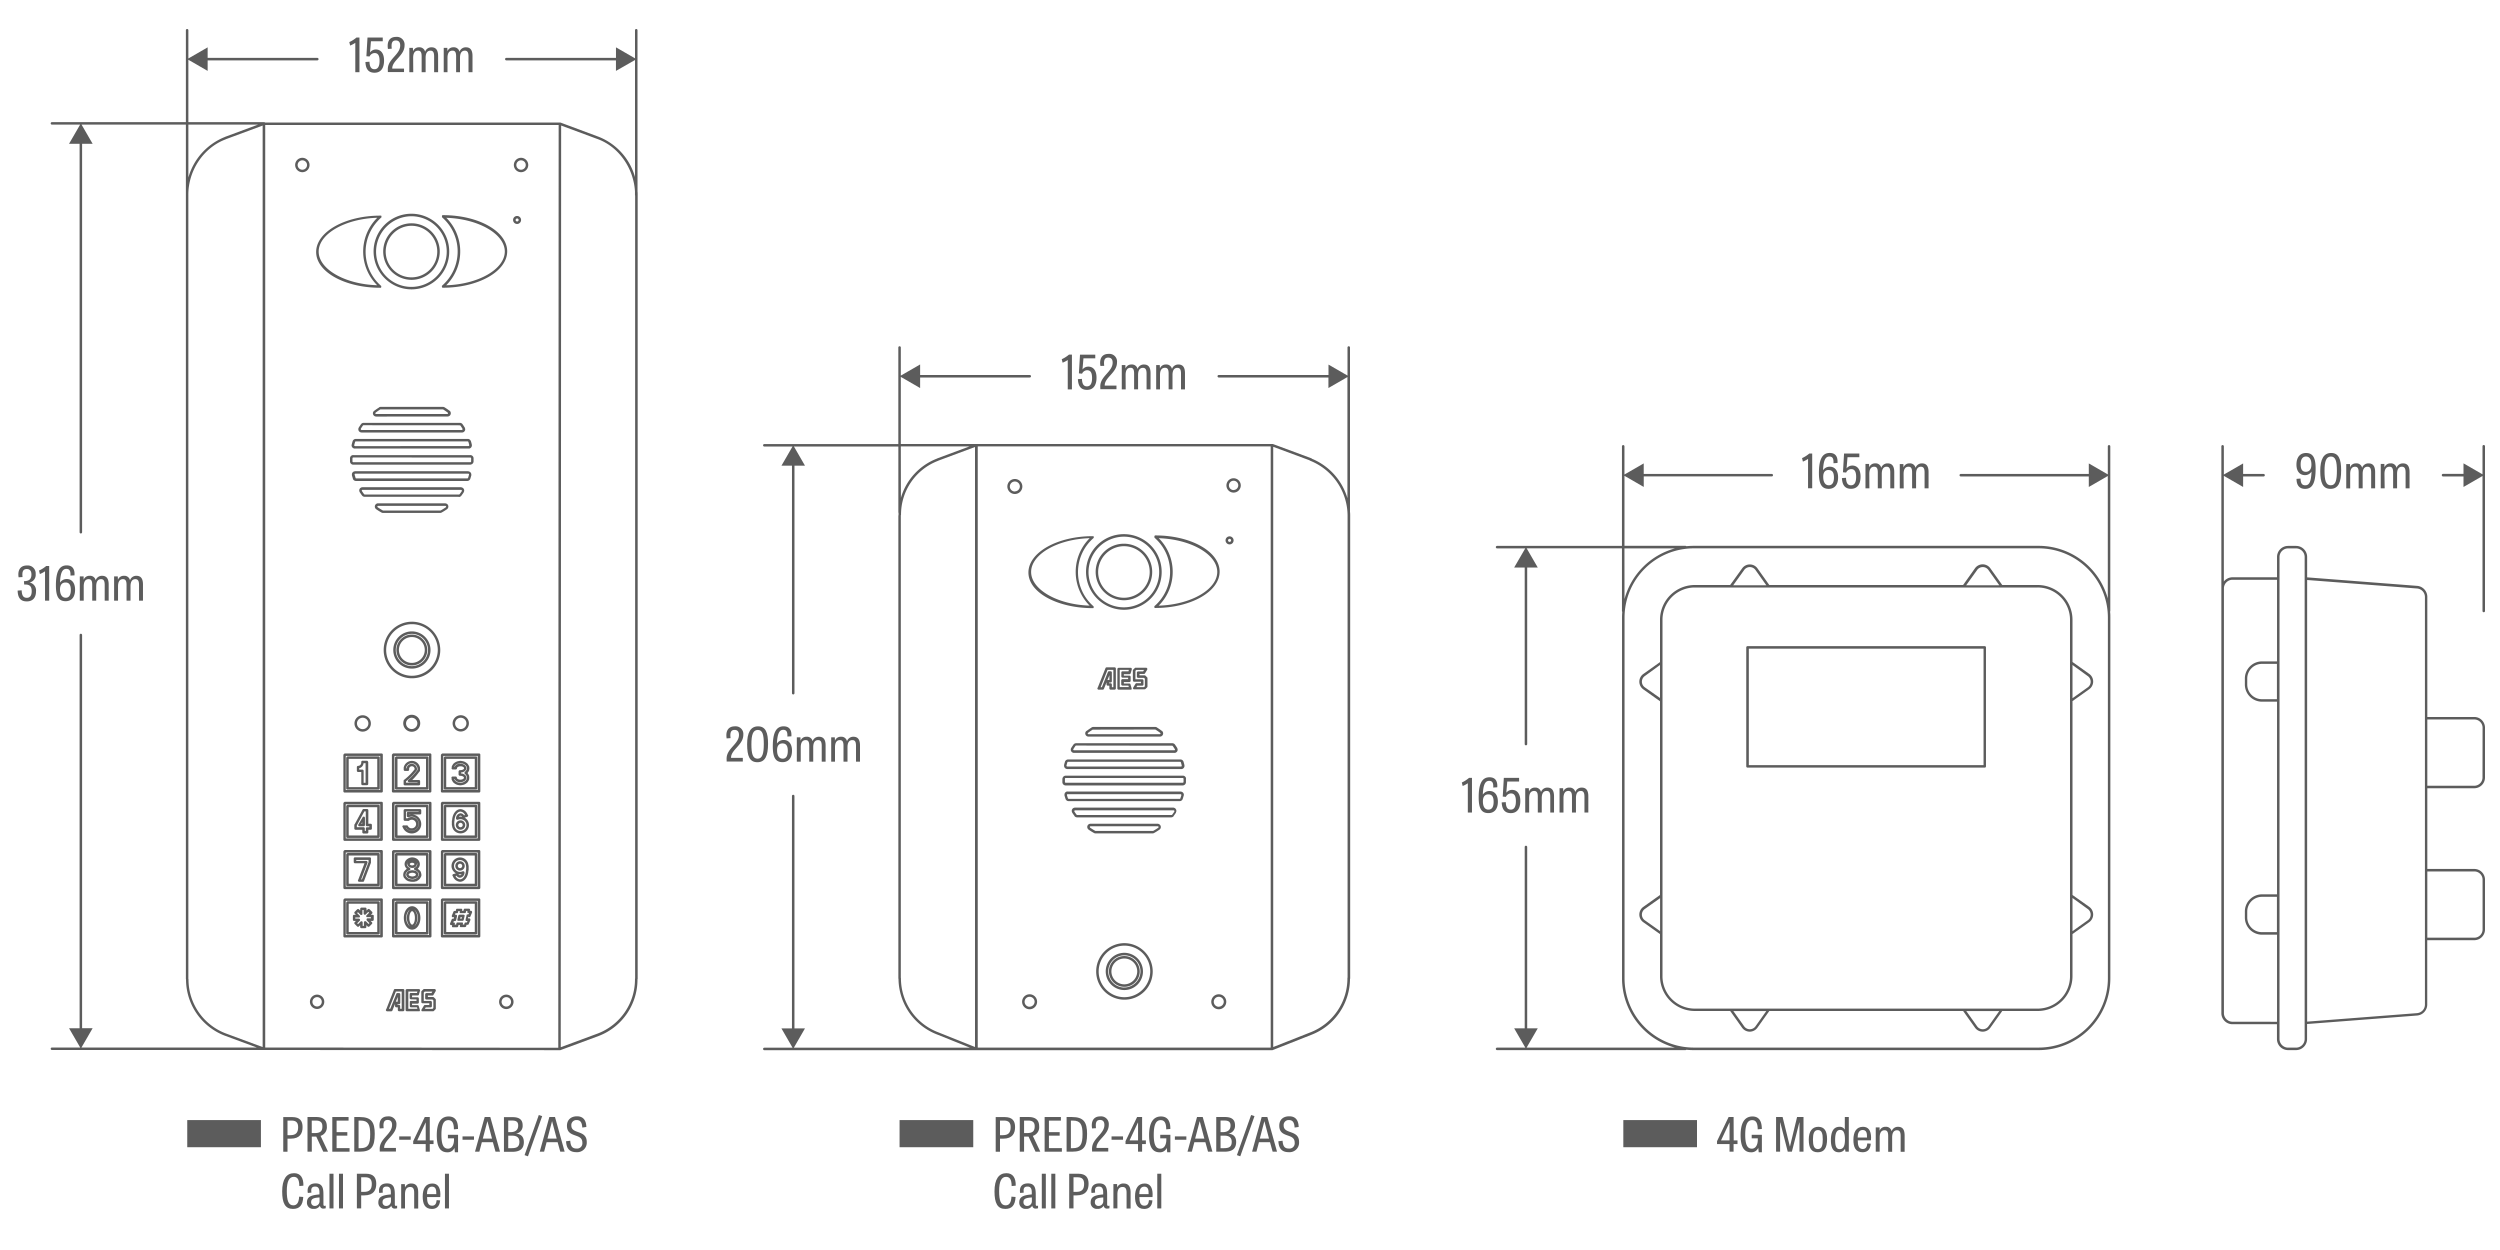 <?xml version="1.0" encoding="UTF-8"?> <svg xmlns="http://www.w3.org/2000/svg" width="1000" height="500" viewBox="0 0 1000 500"><defs><style>.a{fill:#5c5c5c;}</style></defs><title>DIMS</title><path class="a" d="M989.74,286.79H970.93v-48.1a4.44,4.44,0,0,0-4-4.34l-44.07-3.41v-8.15a4.44,4.44,0,0,0-4.43-4.43h-3.18a4.44,4.44,0,0,0-4.44,4.43v8.12H893a4.41,4.41,0,0,0-3.46,1.69V190.34l7.71,4.45v-4.21h8.18a.5.5,0,0,0,.5-.5.5.5,0,0,0-.5-.5h-8.18v-4.21l-7.71,4.45V178.53a.5.5,0,1,0-1,0v65.9a.35.35,0,0,0,0,.13v160.7a4.44,4.44,0,0,0,4.43,4.43h17.81v5.92a4.44,4.44,0,0,0,4.44,4.44h3.18a4.44,4.44,0,0,0,4.43-4.44v-6l44.07-3.4a4.44,4.44,0,0,0,4-4.34V376.08h18.81a4.29,4.29,0,0,0,4.29-4.29V351.87a4.29,4.29,0,0,0-4.29-4.29H970.93V315.3h18.81A4.3,4.3,0,0,0,994,311V291.09A4.3,4.3,0,0,0,989.74,286.79Zm-18.81,61.79h18.81a3.29,3.29,0,0,1,3.29,3.29v19.92a3.3,3.3,0,0,1-3.29,3.29H970.93Zm-60.16,24.28h-6a5.88,5.88,0,0,1-5.87-5.88v-2.37a5.88,5.88,0,0,1,5.87-5.88h6Zm0-93.18h-6a5.88,5.88,0,0,1-5.87-5.88v-2.37a5.88,5.88,0,0,1,5.87-5.88h6ZM893,408.69a3.44,3.44,0,0,1-3.43-3.43V235.34a3.44,3.44,0,0,1,3.43-3.43h17.81v32.64h-6a6.88,6.88,0,0,0-6.87,6.88v2.37a6.88,6.88,0,0,0,6.87,6.88h6v77.05h-6a6.88,6.88,0,0,0-6.87,6.88V367a6.88,6.88,0,0,0,6.87,6.88h6v34.83Zm28.86,6.92a3.44,3.44,0,0,1-3.43,3.44h-3.18a3.44,3.44,0,0,1-3.44-3.44V222.79a3.44,3.44,0,0,1,3.44-3.43h3.18a3.44,3.44,0,0,1,3.43,3.43V415.61Zm45-10.36-44,3.4V232l44,3.4a3.42,3.42,0,0,1,3.11,3.34V401.91A3.42,3.42,0,0,1,966.82,405.25ZM993,311a3.3,3.3,0,0,1-3.29,3.3H970.93V287.79h18.81a3.3,3.3,0,0,1,3.29,3.3Z"></path><path class="a" d="M977.22,190.58h8.18v4.21l7.6-4.39v54a.51.51,0,0,0,.5.5.5.5,0,0,0,.5-.5v-65.9a.5.5,0,0,0-.5-.5.5.5,0,0,0-.5.5v11.23l-7.6-4.39v4.21h-8.18a.5.5,0,0,0-.5.5A.5.5,0,0,0,977.22,190.58Z"></path><path class="a" d="M922,190.06a3.05,3.05,0,0,0,2.61-1.44c-.15,3.78-.76,5.5-2.48,5.5-1.34,0-1.83-.79-1.93-2.7l-1.59.13c0,2.25.91,4,3.45,4,3.11,0,4.19-2.78,4.19-8.15,0-4.23-1.06-6.2-3.84-6.2-2.19,0-3.83,1.46-3.83,4.69C918.6,188.7,920.07,190.06,922,190.06Zm.38-7.45c1.58,0,2.19,1.38,2.19,3.21,0,2.12-1,2.9-2.23,2.9-1.48,0-2.08-1.06-2.08-2.95S920.9,182.61,922.4,182.61Z"></path><path class="a" d="M932.19,195.54c3.14,0,4.27-2.55,4.27-7.41,0-4.48-1-6.94-4-6.94s-4.36,2.52-4.36,7.21S929.11,195.54,932.19,195.54Zm.19-12.93c1.89,0,2.38,2,2.38,5.65,0,3.82-.49,5.86-2.46,5.86s-2.49-2-2.49-5.78S930.45,182.61,932.38,182.61Z"></path><path class="a" d="M940.07,189.59c0-1.89.66-2.9,1.95-2.9,1,0,1.45.59,1.45,2.31v6.32h1.59v-5.77c0-2,.76-2.86,1.93-2.86.94,0,1.47.53,1.47,2.31v6.32h1.59v-6.47c0-2.42-.89-3.5-2.64-3.5a2.64,2.64,0,0,0-2.56,1.8,2.26,2.26,0,0,0-2.44-1.8A2.43,2.43,0,0,0,940,187h0l0-1.38H938.5v9.74h1.57Z"></path><path class="a" d="M953.79,189.59c0-1.89.66-2.9,2-2.9,1,0,1.46.59,1.46,2.31v6.32h1.58v-5.77c0-2,.76-2.86,1.93-2.86.95,0,1.48.53,1.48,2.31v6.32h1.58v-6.47c0-2.42-.88-3.5-2.64-3.5a2.62,2.62,0,0,0-2.55,1.8,2.27,2.27,0,0,0-2.44-1.8,2.45,2.45,0,0,0-2.39,1.61h0l-.06-1.38h-1.44v9.74h1.57Z"></path><path class="a" d="M405.94,191.6a3,3,0,1,0,3,3A3,3,0,0,0,405.94,191.6Zm0,5a2,2,0,1,1,2-2A2,2,0,0,1,405.94,196.55Z"></path><path class="a" d="M449.68,381.12a7.45,7.45,0,1,0,7.51,7.45A7.49,7.49,0,0,0,449.68,381.12Zm0,13.9a6.45,6.45,0,1,1,6.51-6.45A6.49,6.49,0,0,1,449.68,395Z"></path><path class="a" d="M449.68,382.41a6.16,6.16,0,1,0,6.21,6.16A6.19,6.19,0,0,0,449.68,382.41Zm0,11.32a5.16,5.16,0,1,1,5.21-5.16A5.2,5.2,0,0,1,449.68,393.73Z"></path><path class="a" d="M445.84,266.94h-3.19a.51.51,0,0,0-.48.39h0L439.12,275a.51.51,0,0,0-.16.37.5.5,0,0,0,.5.5h1.64a.51.51,0,0,0,.47-.32l1.05-2.63v.86a.5.5,0,0,0,.5.5h.62v1.09a.5.5,0,0,0,.5.5h1.6a.5.5,0,0,0,.5-.5v-3.16h0v-.27h0v-4.43s0,0,0,0v0A.5.5,0,0,0,445.84,266.94Zm-5.08,7.93h-.51l2.76-6.93h2.33v4h0v.27h0v2.66h-.6V273.8h0a.5.5,0,0,0-.5-.5h-.62V273h.62a.5.5,0,0,0,.5-.5v-.6h0V269h0a.5.5,0,0,0-.5-.5h-.63a.49.49,0,0,0-.48.39Zm3-4.78v1.82h0v.1h-.61a.47.47,0,0,0-.17,0Z"></path><path class="a" d="M446.94,275.37a.5.5,0,0,0,.5.5h4.8l.14,0h0l.1,0,.07-.05.06-.08.05-.07a.32.32,0,0,0,0-.09.44.44,0,0,0,0-.1v0a.19.19,0,0,0,0-.07v-.07l-.47-1.57,0-.07h0a.64.64,0,0,0-.08-.14l-.1-.07,0,0a.41.41,0,0,0-.25-.08h-2.22v-.59h2.22a.5.5,0,0,0,.5-.5v-1.56h0a.5.5,0,0,0-.5-.5h-2.22v-.29h0v-.29h2.27a.43.43,0,0,0,.2-.07.33.33,0,0,0,.1-.06.71.71,0,0,0,.1-.14s0-.05.05-.08l.47-1.57s0-.07,0-.1,0,0,0-.06v0s0,0,0-.06a.49.49,0,0,0-.48-.42h-4.76a.48.48,0,0,0-.23.07.49.49,0,0,0-.31.46v2.35h0v5.54Zm4.46-6.84h-2.34a.65.65,0,0,0-.2,0,.5.5,0,0,0-.33.47v.78h0v.79a.51.51,0,0,0,.5.5h2.22v.57H449a.49.49,0,0,0-.46.32.46.46,0,0,0-.05.2v1.57a.5.5,0,0,0,.5.5h2.36l.18.59h-3.63v-5h0v-1.88h3.63Z"></path><path class="a" d="M453.17,272.2a.5.5,0,0,0,.5.5h2.71v.3h0v.28h-1.73l-.12,0h0a.31.31,0,0,0-.13.06l-.06,0-.06.07-.05.05-.95,1.57a.51.51,0,0,0,.17.69l.08,0a.35.35,0,0,0,.11,0l.07,0h4.15a.52.52,0,0,0,.35-.14l.63-.63a.51.51,0,0,0,.15-.36h0v-.65h0V273h0v-.79h0v-.94h0a.51.51,0,0,0-.15-.36l-.63-.62h0a.48.48,0,0,0-.36-.15h-2.05v-.58h1.78a.48.48,0,0,0,.17,0,.26.26,0,0,0,.09-.05l.08-.08.06-.05.94-1.57a.26.26,0,0,0,0-.08,0,0,0,0,1,0,0l0-.13v0s0,0,0-.06a.13.13,0,0,0,0-.06.49.49,0,0,0-.48-.38h-4.12a.41.41,0,0,0-.19,0,.56.56,0,0,0-.2.11l-.63.63h0a.5.5,0,0,0-.16.36v1h0v1.57h0Zm1-.5v-1.06h0v-1.57h0v-.74l.36-.35h3.07l-.35.59h-2a.5.5,0,0,0-.5.5h0v1.57a.5.5,0,0,0,.5.5h2.35l.34.34v.74h0V273h0v1.08h0v.45l-.33.33h-3.06l.34-.58h2a.5.5,0,0,0,.5-.5V273h0v-.79h0a.51.51,0,0,0-.5-.5h-2.71Z"></path><path class="a" d="M449.68,377.26a11.31,11.31,0,1,0,11.41,11.31A11.37,11.37,0,0,0,449.68,377.26Zm0,21.62a10.31,10.31,0,1,1,10.41-10.31A10.38,10.38,0,0,1,449.68,398.88Z"></path><path class="a" d="M411.84,397.71a3,3,0,1,0,3,3A3,3,0,0,0,411.84,397.71Zm0,5a2,2,0,1,1,2-2A2,2,0,0,1,411.84,402.67Z"></path><path class="a" d="M487.51,397.71a3,3,0,1,0,3,3A3,3,0,0,0,487.51,397.71Zm0,5a2,2,0,1,1,2-2A2,2,0,0,1,487.51,402.67Z"></path><path class="a" d="M474.4,311.47a.65.65,0,0,0,0-.2,1.28,1.28,0,0,0-1.07-1,.45.45,0,0,0-.2,0H426.27a1.29,1.29,0,0,0-1.27,1.1.46.46,0,0,0-.05.2h0c0,.44,0,.86,0,1.29,0,0,0,0,0,.06a1.32,1.32,0,0,0,1.33,1.26h46.78a1.32,1.32,0,0,0,1.32-1.27s0,0,0-.06c0-.43,0-.85,0-1.29Zm-48.11,1.62a.32.32,0,0,1-.32-.29v0c0-.44,0-.86,0-1.3a.32.32,0,0,1,.32-.31h46.8a.34.34,0,0,1,.33.31c0,.44,0,.86,0,1.29h0a.32.32,0,0,1-.31.3Z"></path><path class="a" d="M426,304.65v0c-.13.44-.26.88-.37,1.33,0,0,0,.05,0,.07a1.17,1.17,0,0,0,0,.26,1.32,1.32,0,0,0,1.33,1.31h45.54l.26,0a1.31,1.31,0,0,0,1-1.59s0,0,0-.06c-.11-.43-.22-.86-.35-1.29h0a1.31,1.31,0,0,0-1.07-.89.65.65,0,0,0-.19,0H427.3A1.31,1.31,0,0,0,426,304.65Zm46,.07h.05a.31.31,0,0,1,.3.22h0c.13.43.25.86.35,1.3h0a.32.32,0,0,1-.19.36h-45.6a.31.31,0,0,1-.32-.34v-.05h0q.17-.66.36-1.29v0a.32.32,0,0,1,.31-.21Z"></path><path class="a" d="M472.48,316.66a.54.54,0,0,0-.22-.05H427.09a1.22,1.22,0,0,0-.34,0,1.33,1.33,0,0,0-.81.62,1.36,1.36,0,0,0-.14.77.55.55,0,0,0,0,.22c.13.45.27.9.41,1.34,0,0,0,0,0,0a1.32,1.32,0,0,0,1.26.9h44.38a1.31,1.31,0,0,0,1.24-.89l0,0c.14-.45.27-.89.4-1.34v0a.91.91,0,0,0,.06-.32A1.3,1.3,0,0,0,472.48,316.66Zm-45,2.88a.32.32,0,0,1-.31-.22v0q-.21-.62-.39-1.26s0,0,0,0a.38.38,0,0,1,0-.23c0-.07.11-.12.28-.15h45.17a.32.32,0,0,1,.31.38s0,0,0,0c-.11.42-.24.84-.38,1.27h0a.33.33,0,0,1-.31.23Z"></path><path class="a" d="M429.37,297.85h0c-.31.45-.61.89-.89,1.35,0,0,0,0,0,0a1.33,1.33,0,0,0-.17.64,1.26,1.26,0,0,0,.36.92,1.31,1.31,0,0,0,.95.4h40.13a.7.7,0,0,0,.14,0,1.27,1.27,0,0,0,.52-.16,1.31,1.31,0,0,0,.62-.8,1.29,1.29,0,0,0-.08-.8.42.42,0,0,0-.06-.21c-.28-.46-.58-.9-.89-1.35h0a1.33,1.33,0,0,0-1-.55l-.12,0H430.45A1.33,1.33,0,0,0,429.37,297.85Zm39.48.43h0a.33.33,0,0,1,.26.13h0c.29.42.57.84.83,1.27a0,0,0,0,1,0,0,.29.29,0,0,1-.12.43.24.24,0,0,1-.15,0H429.61a.29.29,0,0,1-.23-.1.26.26,0,0,1-.08-.21.26.26,0,0,1,.05-.17v0c.27-.44.55-.86.84-1.28h0a.33.33,0,0,1,.26-.13Z"></path><path class="a" d="M469.59,323.1a.54.54,0,0,0-.22-.05H430a1.5,1.5,0,0,0-.71.2,1.32,1.32,0,0,0-.57.85,1.19,1.19,0,0,0,.15.88s0,.06,0,.08h0c.29.44.59.88.91,1.3,0,0,0,.05,0,.07a1.34,1.34,0,0,0,1.06.52h37.59a1.34,1.34,0,0,0,1.06-.52s0-.05,0-.08c.31-.41.61-.84.9-1.28a.35.35,0,0,0,0-.13,1.22,1.22,0,0,0,.16-.6A1.3,1.3,0,0,0,469.59,323.1ZM430.88,326a.33.33,0,0,1-.25-.12l0,0c-.31-.41-.61-.85-.89-1.29h0a.29.29,0,0,1,0-.21.3.3,0,0,1,.12-.19.38.38,0,0,1,.19-.06h39.39a.3.3,0,0,1,.31.3.24.24,0,0,1,0,.15s0,0,0,.05c-.28.43-.58.86-.89,1.27l0,0a.32.32,0,0,1-.24.11Z"></path><path class="a" d="M436.6,291l-.11.1c-.61.38-1.21.79-1.8,1.24l-.08,0a1.34,1.34,0,0,0-.52,1,1.32,1.32,0,0,0,1.32,1.31h28.53l.1,0a1.34,1.34,0,0,0,.95-.5,1.31,1.31,0,0,0-.25-1.84s0,0-.07,0a20.61,20.61,0,0,0-1.83-1.27s0-.06-.09-.08a1.43,1.43,0,0,0-.68-.19H437.28A1.43,1.43,0,0,0,436.6,291Zm25.47.81a.3.3,0,0,1,.14.05l0,0a21.43,21.43,0,0,1,1.87,1.29h0a.3.3,0,0,1,.06.42.34.34,0,0,1-.26.12H435.41a.32.32,0,0,1-.32-.31.31.31,0,0,1,.12-.23l0,0a21.43,21.43,0,0,1,1.87-1.29l0,0a.38.38,0,0,1,.13,0Z"></path><path class="a" d="M463.35,329.54a.51.51,0,0,0-.22-.05H436.22a1.35,1.35,0,0,0-1.09.56,1.29,1.29,0,0,0-.2,1,1.24,1.24,0,0,0,.48.77.34.34,0,0,0,.06.06h0a23.92,23.92,0,0,0,2.12,1.32l0,0a1.33,1.33,0,0,0,.64.17h22.77a1.36,1.36,0,0,0,.64-.17l0,0c.7-.39,1.42-.84,2.13-1.33h0a1.29,1.29,0,0,0-.54-2.34Zm0,1.53c-.71.48-1.41.91-2.09,1.3h0a.33.33,0,0,1-.14,0H438.29a.37.37,0,0,1-.14,0l0,0c-.69-.39-1.4-.82-2.08-1.3h0a.3.3,0,0,1-.12-.19.29.29,0,0,1,0-.24.32.32,0,0,1,.26-.13h26.9a.32.32,0,0,1,.33.32.29.29,0,0,1-.13.24h0Z"></path><path class="a" d="M491.83,214.54a1.61,1.61,0,1,0,1.61,1.61A1.62,1.62,0,0,0,491.83,214.54Zm0,2.22a.61.61,0,1,1,.61-.61A.62.62,0,0,1,491.83,216.76Z"></path><path class="a" d="M493.41,191.3a2.87,2.87,0,1,0,2.9,2.87A2.88,2.88,0,0,0,493.41,191.3Zm0,4.73a1.87,1.87,0,1,1,1.9-1.86A1.88,1.88,0,0,1,493.41,196Z"></path><path class="a" d="M437.1,243.26a.41.41,0,0,0,.19,0,.05.05,0,0,0,0,0l.13-.1h0s0,0,0-.06a.47.47,0,0,0,.05-.1.36.36,0,0,0,0-.1.24.24,0,0,0,0-.08h0a.43.43,0,0,0,0-.11s0,0,0-.08a.18.18,0,0,0-.05-.07l-.06-.09h0a18.09,18.09,0,0,1-1.49-25.73,17.34,17.34,0,0,1,1.56-1.53h0l.07-.09,0-.07a.32.32,0,0,0,0-.09.3.3,0,0,0,0-.1v0s0,0,0-.07,0-.07,0-.1a.7.7,0,0,0-.06-.09s0-.05,0-.07h0l-.09-.06-.07,0-.09,0-.1,0h0c-14.18,0-25.72,6.52-25.72,14.54S423,243.26,437.1,243.26Zm-1.21-28c-.24.24-.47.48-.7.73a19.07,19.07,0,0,0,.66,26.25c-12.81-.37-23.4-6.39-23.4-13.46S423.05,215.65,435.89,215.27Z"></path><path class="a" d="M461.77,214.74s0,0,0,.07h0a.43.43,0,0,0,0,.11s0,.06,0,.08a.18.18,0,0,0,.05.07.7.7,0,0,0,.06.09h0a18.11,18.11,0,0,1,1.49,25.74,16.1,16.1,0,0,1-1.56,1.53s0,0,0,0,0,.05-.07.08a.43.43,0,0,1,0,.07.32.32,0,0,0,0,.09.36.36,0,0,0,0,.1v0s0,0,0,.07,0,.07,0,.1l.06.1s0,0,0,.06h0a.51.51,0,0,0,.13.09l0,0a.65.65,0,0,0,.2,0c14.18,0,25.72-6.52,25.72-14.54s-11.5-14.48-25.65-14.48h0l-.1,0-.09,0-.06.05-.1.07h0s0,0,0,.06a.24.24,0,0,0-.06.09A.43.43,0,0,0,461.77,214.74Zm25.13,14c0,7.1-10.6,13.14-23.44,13.52l.7-.72a19.06,19.06,0,0,0-.66-26.26C476.31,215.7,486.9,221.71,486.9,228.79Z"></path><path class="a" d="M449.68,243.92a15.13,15.13,0,1,0-15.27-15.13A15.22,15.22,0,0,0,449.68,243.92Zm0-29.25a14.13,14.13,0,1,1-14.27,14.12A14.21,14.21,0,0,1,449.68,214.67Z"></path><path class="a" d="M449.68,240.1a11.31,11.31,0,1,0-11.42-11.31A11.38,11.38,0,0,0,449.68,240.1Zm0-21.62a10.31,10.31,0,1,1-10.42,10.31A10.38,10.38,0,0,1,449.68,218.48Z"></path><path class="a" d="M540,204.85V139a.5.5,0,0,0-.5-.5.51.51,0,0,0-.5.5v11.23l-7.6-4.39V150H487.51a.5.5,0,0,0-.5.5.5.5,0,0,0,.5.5h43.86v4.21l7.6-4.39v48.46a24.61,24.61,0,0,0-14.2-15.78.54.54,0,0,0-.23-.19l-15.42-5.72H509l-.09,0H360.33V150.76l7.72,4.46V151H411.9a.5.5,0,0,0,.5-.5.5.5,0,0,0-.5-.5H368.05v-4.22l-7.72,4.46V139a.5.5,0,0,0-.5-.5.51.51,0,0,0-.5.5v38.62h-53.6a.5.5,0,0,0-.5.5.5.5,0,0,0,.5.5H317l-4.42,7.66h4.21v91a.5.5,0,0,0,1,0v-91H322l-4.42-7.66h41.76v26.28a.41.41,0,0,0,.08.25c0,.25,0,.5,0,.75a.76.76,0,0,0,0,.16.57.57,0,0,0-.08.25V391.33a.47.47,0,0,0,.06.21A24.12,24.12,0,0,0,375,413.86h0l13,5.22H317.54l4.45-7.72h-4.21V318.41a.5.5,0,0,0-1,0v92.95h-4.21l4.45,7.72H305.73a.5.5,0,0,0-.5.5.5.5,0,0,0,.5.5h84.8a.5.5,0,0,0,.13,0H508.78a.43.43,0,0,0,.19,0h0l15.57-6.15h0A24.16,24.16,0,0,0,540,391.6a.48.48,0,0,0,.07-.24V206.3c0-.48,0-1-.06-1.43Zm-148.9,214.2V178.57H508.28V419.05ZM360.33,178.57h27.45L375,183.32a.42.42,0,0,0-.14.09h0a24,24,0,0,0-14.5,15.73Zm.05,212.77a.54.54,0,0,0-.05-.21V206.26a.45.45,0,0,0,0-.16.44.44,0,0,0,.08-.25,23,23,0,0,1,14.8-21.51.57.57,0,0,0,.13-.08h0L390,178.8v240l-14.7-5.88h0A23.1,23.1,0,0,1,360.38,391.34Zm163.81,21.59h0l-14.9,5.88V178.73l14.53,5.39a.56.56,0,0,0,.21.16,23.77,23.77,0,0,1,15,22V391a.43.43,0,0,0-.06.22A23.17,23.17,0,0,1,524.19,412.93Z"></path><path class="a" d="M427.1,144v11.76h1.67V141.85h-1.18a12.07,12.07,0,0,1-2.89,1.83l.34,1.4A11.18,11.18,0,0,0,427.1,144Z"></path><path class="a" d="M434.78,154.55c-1.29,0-1.93-.89-2-3l-1.62.11c.11,2.46.94,4.29,3.65,4.29,2.51,0,3.8-1.83,3.8-4.86s-1.4-4.44-3.29-4.44A2.92,2.92,0,0,0,433,147.8l.38-4.48h4.73v-1.45H432l-.44,7.48,1.27.12a2.28,2.28,0,0,1,2-1.38c1.18,0,2,.68,2,3.12S436,154.55,434.78,154.55Z"></path><path class="a" d="M441.69,146.33c-.24-2,0-3.29,1.61-3.29.95,0,1.76.47,1.76,2,0,3.57-4.65,5.28-4.93,9.11a5.76,5.76,0,0,0,0,1v.53h6.46v-1.45h-4.7c-.1-3.25,4.91-5.13,4.91-9.23a3.08,3.08,0,0,0-3.38-3.44c-2.88,0-3.69,2.25-3.25,4.82Z"></path><path class="a" d="M450.24,150c0-1.89.66-2.89,1.95-2.89,1,0,1.45.59,1.45,2.31v6.31h1.59V150c0-2,.76-2.86,1.93-2.86.94,0,1.47.53,1.47,2.31v6.31h1.59v-6.46c0-2.42-.89-3.5-2.65-3.5a2.63,2.63,0,0,0-2.55,1.8,2.26,2.26,0,0,0-2.44-1.8,2.43,2.43,0,0,0-2.38,1.61h0l-.05-1.38h-1.44v9.73h1.57Z"></path><path class="a" d="M464,150c0-1.89.66-2.89,2-2.89,1,0,1.45.59,1.45,2.31v6.31H469V150c0-2,.76-2.86,1.93-2.86.95,0,1.47.53,1.47,2.31v6.31h1.59v-6.46c0-2.42-.89-3.5-2.64-3.5a2.64,2.64,0,0,0-2.56,1.8,2.26,2.26,0,0,0-2.43-1.8,2.43,2.43,0,0,0-2.39,1.61h0l-.06-1.38h-1.44v9.73H464Z"></path><path class="a" d="M293.91,290.54c-2.87,0-3.69,2.25-3.25,4.82l1.57-.11c-.25-2,0-3.29,1.6-3.29.95,0,1.76.47,1.76,2,0,3.58-4.65,5.28-4.93,9.11a5.8,5.8,0,0,0,0,1v.53h6.47v-1.45h-4.71c-.1-3.25,4.91-5.12,4.91-9.23A3.08,3.08,0,0,0,293.91,290.54Z"></path><path class="a" d="M307.22,297.48c0-4.48-1-6.94-4-6.94s-4.37,2.52-4.37,7.2,1,7.15,4.1,7.15S307.22,302.34,307.22,297.48Zm-4.16,6c-2,0-2.5-2-2.5-5.78s.64-5.73,2.57-5.73,2.39,2,2.39,5.65S305,303.47,303.06,303.47Z"></path><path class="a" d="M316.55,294.53c.17-2.19-.56-4-3.1-4-3.06,0-4.33,2.71-4.33,8,0,4.31,1,6.33,3.9,6.33,2.17,0,3.78-1.4,3.78-4.59,0-2.88-1.44-4.28-3.33-4.28a3.21,3.21,0,0,0-2.7,1.44c.17-3.93.93-5.5,2.55-5.5,1.34,0,1.72.93,1.63,2.68ZM313,297.37c1.53,0,2.12,1.06,2.12,3,0,1.76-.55,3.1-2.06,3.1s-2.23-1.41-2.23-3.31C310.81,298.09,311.77,297.37,313,297.37Z"></path><path class="a" d="M330.24,304.66V298.2c0-2.42-.89-3.5-2.65-3.5a2.63,2.63,0,0,0-2.55,1.8,2.26,2.26,0,0,0-2.44-1.8,2.43,2.43,0,0,0-2.38,1.61h0l-.05-1.38h-1.44v9.73h1.57v-5.72c0-1.89.66-2.9,1.95-2.9,1,0,1.45.59,1.45,2.31v6.31h1.59V298.9c0-2,.76-2.86,1.93-2.86.94,0,1.47.53,1.47,2.31v6.31Z"></path><path class="a" d="M344,304.66V298.2c0-2.42-.89-3.5-2.64-3.5a2.64,2.64,0,0,0-2.56,1.8,2.26,2.26,0,0,0-2.43-1.8,2.43,2.43,0,0,0-2.39,1.61h0l-.06-1.38h-1.44v9.73H334v-5.72c0-1.89.66-2.9,1.95-2.9,1,0,1.45.59,1.45,2.31v6.31H339V298.9c0-2,.76-2.86,1.93-2.86,1,0,1.47.53,1.47,2.31v6.31Z"></path><path class="a" d="M829,248A13.92,13.92,0,0,0,815.06,234H800.89l-4.75-6.68a3.77,3.77,0,0,0-6.15,0L785.24,234H707.71L703,227.36a3.77,3.77,0,0,0-6.15,0L692.07,234H677.9A13.93,13.93,0,0,0,664,248v16.84l-6.68,4.75a3.77,3.77,0,0,0,0,6.15l6.68,4.75V358l-6.68,4.75a3.77,3.77,0,0,0,0,6.15l6.68,4.74v16.85a13.93,13.93,0,0,0,13.91,13.91h14.17l4.74,6.68a3.77,3.77,0,0,0,6.15,0l4.75-6.68h77.53l4.75,6.68a3.77,3.77,0,0,0,6.15,0l4.75-6.68h14.17A13.92,13.92,0,0,0,829,390.46V373.61l6.68-4.74a3.77,3.77,0,0,0,0-6.15L829,358V280.44l6.68-4.75a3.77,3.77,0,0,0,0-6.15L829,264.79Zm-38.15-20a2.77,2.77,0,0,1,4.52,0l4.33,6.1H786.47Zm-93.18,0a2.77,2.77,0,0,1,4.52,0l4.33,6.1H693.29Zm-39.74,46.93a2.76,2.76,0,0,1,0-4.51L664,266v13.19Zm0,93.18a2.77,2.77,0,0,1,0-4.52l6.1-4.33v13.19Zm44.26,42.42a2.77,2.77,0,0,1-4.52,0l-4.34-6.1h13.19Zm93.18,0a2.77,2.77,0,0,1-4.52,0l-4.34-6.1h13.19Zm32.63-20a12.92,12.92,0,0,1-12.9,12.91H677.9A12.92,12.92,0,0,1,665,390.46V248A12.92,12.92,0,0,1,677.9,235H815.06A12.92,12.92,0,0,1,828,248Zm7.1-26.93a2.77,2.77,0,0,1,0,4.52l-6.1,4.34V359.2Zm0-93.17a2.76,2.76,0,0,1,0,4.51l-6.1,4.34V266Z"></path><path class="a" d="M793.92,258.46H699a.51.51,0,0,0-.5.5v47.59a.51.51,0,0,0,.5.5h94.89a.5.5,0,0,0,.5-.5V259A.5.5,0,0,0,793.92,258.46Zm-.5,47.59H699.53V259.46h93.89Z"></path><path class="a" d="M844.12,244.43v-65.9a.5.5,0,1,0-1,0v11.23l-7.6-4.39v4.21H784.31a.5.5,0,0,0-.5.5.5.5,0,0,0,.5.5h51.21v4.21l7.6-4.39v49a28.72,28.72,0,0,0-27.64-21.07h-138a28.31,28.31,0,0,0-2.93.15.51.51,0,0,0-.36-.15h-24.4v-28l7.71,4.45v-4.21H708.7a.5.5,0,0,0,.5-.5.5.5,0,0,0-.5-.5H657.49v-4.21l-7.71,4.45V178.53a.5.5,0,1,0-1,0v39.83H598.83a.5.5,0,0,0-.5.5.51.51,0,0,0,.5.5H610.1L605.67,227h4.21v70.63a.5.5,0,0,0,.5.5.5.5,0,0,0,.5-.5V227h4.22l-4.43-7.66h38.11v25.07a.48.48,0,0,0,.13.32c-.06.75-.1,1.51-.1,2.27V391.38A28.71,28.71,0,0,0,670,419.05H610.64l4.46-7.71h-4.22V338.79a.5.5,0,0,0-.5-.5.5.5,0,0,0-.5.5v72.55h-4.21l4.46,7.71h-11.3a.5.5,0,0,0,0,1h75.35a.51.51,0,0,0,.36-.15,28.31,28.31,0,0,0,2.93.15h138a28.7,28.7,0,0,0,28.67-28.67V247c0-.79,0-1.57-.11-2.34A.46.46,0,0,0,844.12,244.43ZM649.78,219.36H670a28.77,28.77,0,0,0-20.2,20.26Zm193.37,172a27.7,27.7,0,0,1-27.67,27.67h-138a27.7,27.7,0,0,1-27.66-27.67V247a27.69,27.69,0,0,1,27.66-27.66h138A27.7,27.7,0,0,1,843.15,247Z"></path><path class="a" d="M723.22,183.56v11.76h1.66v-13.9h-1.17a12,12,0,0,1-2.89,1.83l.34,1.4A11.91,11.91,0,0,0,723.22,183.56Z"></path><path class="a" d="M731.46,195.54c2.18,0,3.78-1.4,3.78-4.59,0-2.88-1.43-4.27-3.33-4.27a3.2,3.2,0,0,0-2.7,1.43c.17-3.93.93-5.5,2.55-5.5,1.35,0,1.72.93,1.63,2.69l1.61-.12c.17-2.19-.57-4-3.1-4-3.07,0-4.33,2.71-4.33,8C727.57,193.52,728.61,195.54,731.46,195.54Zm0-7.52c1.53,0,2.12,1.06,2.12,3,0,1.76-.55,3.1-2.06,3.1s-2.23-1.41-2.23-3.3C729.25,188.74,730.21,188,731.42,188Z"></path><path class="a" d="M740.4,194.12c-1.28,0-1.93-.88-2-3l-1.63.11c.12,2.46.95,4.29,3.65,4.29,2.52,0,3.8-1.83,3.8-4.86s-1.4-4.44-3.29-4.44a2.89,2.89,0,0,0-2.3,1.14l.38-4.49h4.72v-1.45h-6.11l-.43,7.49,1.27.11a2.27,2.27,0,0,1,2-1.38c1.17,0,2,.68,2,3.12S741.61,194.12,740.4,194.12Z"></path><path class="a" d="M747.72,189.59c0-1.89.66-2.9,1.94-2.9,1,0,1.46.59,1.46,2.31v6.32h1.59v-5.77c0-2,.75-2.86,1.93-2.86.94,0,1.47.53,1.47,2.31v6.32h1.59v-6.47c0-2.42-.89-3.5-2.65-3.5a2.62,2.62,0,0,0-2.55,1.8,2.27,2.27,0,0,0-2.44-1.8,2.43,2.43,0,0,0-2.38,1.61h0l-.06-1.38h-1.43v9.74h1.57Z"></path><path class="a" d="M761.44,189.59c0-1.89.66-2.9,1.95-2.9,1,0,1.45.59,1.45,2.31v6.32h1.59v-5.77c0-2,.76-2.86,1.93-2.86.94,0,1.47.53,1.47,2.31v6.32h1.59v-6.47c0-2.42-.89-3.5-2.65-3.5a2.63,2.63,0,0,0-2.55,1.8,2.26,2.26,0,0,0-2.44-1.8A2.43,2.43,0,0,0,761.4,187h0l-.05-1.38h-1.44v9.74h1.57Z"></path><path class="a" d="M584.73,313l.34,1.4a11.18,11.18,0,0,0,2.06-1.1V325h1.66V311.15h-1.17A12.14,12.14,0,0,1,584.73,313Z"></path><path class="a" d="M595.82,316.4a3.2,3.2,0,0,0-2.7,1.44c.17-3.93.92-5.5,2.55-5.5,1.34,0,1.72.93,1.63,2.68l1.6-.11c.17-2.19-.56-4-3.1-4-3.06,0-4.33,2.71-4.33,8,0,4.31,1,6.33,3.9,6.33,2.17,0,3.78-1.4,3.78-4.59C599.15,317.8,597.71,316.4,595.82,316.4Zm-.43,7.45c-1.59,0-2.23-1.41-2.23-3.31,0-2.08,1-2.79,2.17-2.79,1.53,0,2.12,1.06,2.12,3C597.45,322.51,596.9,323.85,595.39,323.85Z"></path><path class="a" d="M604.31,323.85c-1.29,0-1.93-.89-2-3l-1.63.11c.11,2.46,1,4.29,3.65,4.29,2.51,0,3.8-1.83,3.8-4.86s-1.4-4.44-3.29-4.44a2.93,2.93,0,0,0-2.31,1.13l.38-4.48h4.73v-1.45h-6.11l-.43,7.48,1.26.12a2.29,2.29,0,0,1,2-1.38c1.17,0,2,.68,2,3.12S605.52,323.85,604.31,323.85Z"></path><path class="a" d="M621.61,325v-6.46c0-2.42-.89-3.5-2.65-3.5a2.62,2.62,0,0,0-2.55,1.8,2.27,2.27,0,0,0-2.44-1.8,2.43,2.43,0,0,0-2.38,1.61h0l-.06-1.38h-1.44V325h1.57v-5.72c0-1.9.66-2.9,2-2.9,1,0,1.46.59,1.46,2.31V325h1.58v-5.76c0-2,.76-2.86,1.93-2.86,1,0,1.48.53,1.48,2.31V325Z"></path><path class="a" d="M635.33,325v-6.46c0-2.42-.89-3.5-2.65-3.5a2.62,2.62,0,0,0-2.55,1.8,2.27,2.27,0,0,0-2.44-1.8,2.43,2.43,0,0,0-2.38,1.61h0l-.06-1.38h-1.43V325h1.57v-5.72c0-1.9.66-2.9,1.94-2.9,1,0,1.46.59,1.46,2.31V325h1.59v-5.76c0-2,.75-2.86,1.93-2.86.94,0,1.47.53,1.47,2.31V325Z"></path><path class="a" d="M140,183.33c0,.43,0,.85,0,1.28,0,0,0,0,0,0a1.33,1.33,0,0,0,1.33,1.27h46.78a.42.42,0,0,0,.21-.06,1.31,1.31,0,0,0,1.11-1.23s0,0,0-.05c0-.42,0-.83,0-1.25,0,0,0,0,0,0a1.32,1.32,0,0,0-1.14-1.25.41.41,0,0,0-.19,0H141.29a.58.58,0,0,0-.19,0,1.28,1.28,0,0,0-1.08,1.07.46.46,0,0,0-.05.2v0Zm48.12-.32a.33.33,0,0,1,.33.3v0c0,.42,0,.86,0,1.28h0a.32.32,0,0,1-.31.3H141.31a.32.32,0,0,1-.32-.3v0c0-.43,0-.85,0-1.28a.32.32,0,0,1,.32-.32Z"></path><path class="a" d="M141.05,176.5h0c-.13.44-.26.89-.37,1.35,0,0,0,0,0,0a1,1,0,0,0-.05.29,1.31,1.31,0,0,0,1.13,1.28.45.45,0,0,0,.2,0h45.47a1.47,1.47,0,0,0,.32,0,1.28,1.28,0,0,0,.81-.59,1.3,1.3,0,0,0,.16-1s0,0,0-.05c-.1-.43-.22-.87-.35-1.3a.75.75,0,0,0-.07-.12,1.29,1.29,0,0,0-1-.79.59.59,0,0,0-.2,0H142.31A1.33,1.33,0,0,0,141.05,176.5Zm46,.06h0a.32.32,0,0,1,.31.22s0,0,0,0c.13.42.25.85.35,1.28v0c0,.16-.07.33-.32.38H142a.33.33,0,0,1-.32-.37v0h0c.11-.43.23-.87.36-1.3h0a.32.32,0,0,1,.3-.22Z"></path><path class="a" d="M188.13,191.49s0,0,0,0c.14-.44.27-.89.4-1.35v0h0a1.41,1.41,0,0,0,0-.33,1.31,1.31,0,0,0-1.1-1.27.54.54,0,0,0-.22-.05H142.11a1.21,1.21,0,0,0-.34.05,1.25,1.25,0,0,0-1,1.39.54.54,0,0,0,0,.22c.11.41.24.81.37,1.22l0,.13h0s0,0,0,0a1.33,1.33,0,0,0,1.26.89h44.38A1.31,1.31,0,0,0,188.13,191.49Zm-45.62-.12a.33.33,0,0,1-.31-.21h0l0-.13c-.12-.38-.24-.75-.34-1.13,0,0,0,0,0-.06a.3.3,0,0,1,0-.22.38.38,0,0,1,.28-.16h45.17c.18,0,.32.14.3.41h0c-.12.42-.24.85-.38,1.27h0a.33.33,0,0,1-.31.22Z"></path><path class="a" d="M144.39,169.69h0c-.31.44-.61.89-.89,1.35a.06.06,0,0,0,0,0,1.33,1.33,0,0,0-.17.64,1.25,1.25,0,0,0,.37.93,1.32,1.32,0,0,0,.94.39h40.13l.15,0a1.1,1.1,0,0,0,.51-.16,1.33,1.33,0,0,0,.62-.81,1.26,1.26,0,0,0-.08-.79.47.47,0,0,0-.07-.22c-.28-.45-.57-.9-.88-1.34h0a1.29,1.29,0,0,0-1-.54.45.45,0,0,0-.11,0H145.47A1.3,1.3,0,0,0,144.39,169.69Zm39.48.43h.07a.3.3,0,0,1,.24.13h0c.29.41.56.83.82,1.26,0,0,0,0,0,.05a.25.25,0,0,1,0,.22.32.32,0,0,1-.18.21.27.27,0,0,1-.13,0H144.63a.32.32,0,0,1-.23-.09.28.28,0,0,1-.08-.22.39.39,0,0,1,0-.18,0,0,0,0,0,0,0c.27-.44.55-.86.84-1.28h0a.3.3,0,0,1,.26-.13Z"></path><path class="a" d="M183.6,198.8a1.39,1.39,0,0,0,.94-.5l.05-.09c.31-.42.62-.84.9-1.28,0,0,0-.05,0-.07a1.26,1.26,0,0,0,.19-.65,1.3,1.3,0,0,0-1.1-1.27.46.46,0,0,0-.21-.05H145a1.25,1.25,0,0,0-.7.21,1.23,1.23,0,0,0-.58.82,1.27,1.27,0,0,0,.11.81s0,0,0,0,0,.09.06.14h0c.3.45.6.89.92,1.33l0,0a1.35,1.35,0,0,0,1.06.53h37.59Zm-37.7-1a.35.35,0,0,1-.26-.13h0c-.32-.43-.62-.86-.9-1.3a.27.27,0,0,1,0-.23.28.28,0,0,1,.13-.19.41.41,0,0,1,.17,0h39.39a.31.31,0,0,1,.31.31.33.33,0,0,1,0,.16,0,0,0,0,1,0,0c-.28.44-.59.86-.9,1.28v0a.36.36,0,0,1-.24.11H145.9Z"></path><path class="a" d="M179,166.61l.1,0a1.36,1.36,0,0,0,.95-.5,1.34,1.34,0,0,0,.26-1,1.31,1.31,0,0,0-.51-.87l-.07,0c-.55-.42-1.16-.84-1.86-1.28l0,0a1.31,1.31,0,0,0-.71-.21H152.3a1.27,1.27,0,0,0-.7.21l0,.05c-.63.39-1.24.81-1.84,1.26l-.08.05a1.28,1.28,0,0,0-.52,1,1.32,1.32,0,0,0,1.32,1.31Zm-28.85-1.32a.32.32,0,0,1,.11-.24h0c.61-.46,1.24-.9,1.88-1.29l0,0a.43.43,0,0,1,.14,0h24.78a.33.33,0,0,1,.16,0s0,0,0,0a21.67,21.67,0,0,1,1.88,1.3h0a.3.3,0,0,1,.06.41.35.35,0,0,1-.26.13H150.43A.32.32,0,0,1,150.11,165.29Z"></path><path class="a" d="M178.15,201.32h0l-26.91,0h0a1.31,1.31,0,0,0-1.29,1.55,1.34,1.34,0,0,0,.55.84h0c.68.47,1.39.91,2.1,1.31l0,0a1.32,1.32,0,0,0,.64.16h22.77a1.32,1.32,0,0,0,.64-.16l0,0a24.71,24.71,0,0,0,2.14-1.33h0a1.31,1.31,0,0,0,.17-2,1.34,1.34,0,0,0-.69-.32A.48.48,0,0,0,178.15,201.32Zm.17,1.59c-.64.44-1.32.87-2.08,1.29h0a.23.23,0,0,1-.14,0H153.31a.32.32,0,0,1-.14,0l0,0a23,23,0,0,1-2.08-1.29h0a.31.31,0,0,1-.12-.18.27.27,0,0,1,0-.23.33.33,0,0,1,.26-.14h0l26.8,0,.11,0a.36.36,0,0,1,.23.09.32.32,0,0,1,.09.22.31.31,0,0,1-.13.25h0Z"></path><path class="a" d="M206.85,89.59a1.6,1.6,0,1,0-1.62-1.6A1.61,1.61,0,0,0,206.85,89.59Zm0-2.2a.6.6,0,1,1,0,1.2.6.6,0,1,1,0-1.2Z"></path><path class="a" d="M164.69,248.68A11.32,11.32,0,1,0,176.11,260,11.38,11.38,0,0,0,164.69,248.68Zm0,21.63A10.32,10.32,0,1,1,175.11,260,10.38,10.38,0,0,1,164.69,270.31Z"></path><path class="a" d="M121,68.88A2.88,2.88,0,1,0,118.06,66,2.89,2.89,0,0,0,121,68.88Zm0-4.75A1.88,1.88,0,1,1,119.06,66,1.89,1.89,0,0,1,121,64.13Z"></path><path class="a" d="M126.86,403.59a2.87,2.87,0,1,0-2.89-2.87A2.88,2.88,0,0,0,126.86,403.59Zm0-4.74a1.87,1.87,0,1,1-1.89,1.87A1.88,1.88,0,0,1,126.86,398.85Z"></path><path class="a" d="M199.64,400.72a2.89,2.89,0,1,0,2.89-2.87A2.88,2.88,0,0,0,199.64,400.72Zm4.78,0a1.89,1.89,0,1,1-1.89-1.87A1.88,1.88,0,0,1,204.42,400.72Z"></path><path class="a" d="M208.43,68.88A2.88,2.88,0,1,0,205.54,66,2.88,2.88,0,0,0,208.43,68.88Zm0-4.75A1.88,1.88,0,1,1,206.54,66,1.88,1.88,0,0,1,208.43,64.13Z"></path><path class="a" d="M152.12,115.11a.58.58,0,0,0,.19,0l0,0,.13-.1h0s0,0,0-.06a.33.33,0,0,0,.06-.1.3.3,0,0,0,0-.1s0-.05,0-.07v0a.36.36,0,0,0,0-.1s0-.06,0-.09l0-.06a.22.22,0,0,0-.07-.09v0A18.08,18.08,0,0,1,151,88.51,15.14,15.14,0,0,1,152.52,87s0,0,0,0a.24.24,0,0,0,.06-.08.35.35,0,0,0,0-.08s0-.05,0-.08a.36.36,0,0,0,0-.11h0s0,0,0-.07,0-.07,0-.11l-.06-.09,0-.06h0a.27.27,0,0,0-.08-.07l-.07,0-.09,0-.1,0h0c-14.18,0-25.72,6.52-25.72,14.54S138,115.11,152.12,115.11Zm-1.21-28c-.24.24-.48.48-.7.73a19,19,0,0,0,.66,26.25c-12.81-.37-23.4-6.38-23.4-13.46S138.07,87.49,150.91,87.11Z"></path><path class="a" d="M176.79,86.58a.25.25,0,0,0,0,.07v0a.43.43,0,0,0,0,.11s0,0,0,.08l.05.07.06.09h0a18.08,18.08,0,0,1,1.49,25.72,19,19,0,0,1-1.56,1.55h0l-.07.09,0,.07s0,.06,0,.08a.43.43,0,0,0,0,.11v0s0,0,0,.07,0,.07,0,.1l.06.1,0,.06h0a.42.42,0,0,0,.14.09l0,0a.46.46,0,0,0,.2.05c14.18,0,25.72-6.53,25.72-14.55s-11.5-14.48-25.65-14.48h0l-.1,0-.09,0-.07,0-.09.07h0s0,0,0,.06a.31.31,0,0,0-.05.1A.36.36,0,0,0,176.79,86.58Zm25.13,14c0,7.11-10.61,13.15-23.44,13.53l.7-.74a19.07,19.07,0,0,0-.66-26.25C191.33,87.54,201.92,93.55,201.92,100.63Z"></path><path class="a" d="M168.09,289.35a3.4,3.4,0,1,0-3.4,3.36A3.38,3.38,0,0,0,168.09,289.35Zm-3.4-2.25a2.26,2.26,0,1,1-2.27,2.25A2.27,2.27,0,0,1,164.69,287.1Z"></path><path class="a" d="M141.79,289.35a3.28,3.28,0,1,0,3.28-3.25A3.27,3.27,0,0,0,141.79,289.35Zm5.56,0a2.28,2.28,0,1,1-2.28-2.25A2.27,2.27,0,0,1,147.35,289.35Z"></path><path class="a" d="M184.31,292.61a3.26,3.26,0,1,0-3.27-3.26A3.27,3.27,0,0,0,184.31,292.61Zm0-5.51a2.26,2.26,0,1,1-2.27,2.25A2.27,2.27,0,0,1,184.31,287.1Z"></path><path class="a" d="M152.58,359.35H138a.89.89,0,0,0-.65.65v14.49a.5.5,0,0,0,.5.5h14.78a.5.5,0,0,0,.5-.5V360a.14.14,0,0,0,0-.07.24.24,0,0,0,0-.08A.51.51,0,0,0,152.58,359.35Zm-14.28,1h13.78V374H138.3Z"></path><path class="a" d="M151.9,361a.51.51,0,0,0-.5-.5H139.11a.81.81,0,0,0-.63.63v12.17a.5.5,0,0,0,.5.5H151.4a.5.5,0,0,0,.5-.5V361.15a.14.14,0,0,0,0-.06A.19.19,0,0,0,151.9,361Zm-12.42.5H150.9v11.3H139.48Z"></path><path class="a" d="M190.91,303.05a.5.5,0,0,0-.5-.5h-12.3a.48.48,0,0,0-.4.22.5.5,0,0,0-.22.41v12.17a.5.5,0,0,0,.5.5h12.42a.5.5,0,0,0,.5-.5V303.18s0,0,0-.07S190.91,303.07,190.91,303.05Zm-12.42.5h11.42v11.3H178.49Z"></path><path class="a" d="M191.59,301.38H177a.94.94,0,0,0-.65.65v14.49a.5.5,0,0,0,.5.5h14.78a.5.5,0,0,0,.5-.5V302s0,0,0-.07,0,0,0-.08A.5.5,0,0,0,191.59,301.38Zm-14.28,1h13.78V316H177.31Z"></path><path class="a" d="M171.4,303.05a.5.5,0,0,0-.5-.5H158.62a.5.5,0,0,0-.4.21.49.49,0,0,0-.23.42v12.17a.5.5,0,0,0,.5.5H170.9a.5.5,0,0,0,.5-.5V303.18s0,0,0-.07S171.4,303.07,171.4,303.05Zm-12.41.5H170.4v11.3H159Z"></path><path class="a" d="M157,301.62a.48.48,0,0,0-.24.41v14.49a.5.5,0,0,0,.5.5h14.79a.5.5,0,0,0,.5-.5V302s0,0,0-.07,0,0,0-.08a.5.5,0,0,0-.5-.5H157.45A.5.5,0,0,0,157,301.62Zm.76.76h13.79V316H157.8Z"></path><path class="a" d="M151.9,303.05a.51.51,0,0,0-.5-.5H139.11a.84.84,0,0,0-.63.63v12.17a.5.5,0,0,0,.5.5H151.4a.5.5,0,0,0,.5-.5V303.18a.19.19,0,0,0,0-.07A.14.14,0,0,0,151.9,303.05Zm-12.42.5H150.9v11.3H139.48Z"></path><path class="a" d="M152.58,301.38H138a.5.5,0,0,0-.42.24.47.47,0,0,0-.23.41v14.49a.5.5,0,0,0,.5.5h14.78a.5.5,0,0,0,.5-.5V302a.19.19,0,0,0,0-.07.24.24,0,0,0,0-.08A.5.5,0,0,0,152.58,301.38Zm-14.28,1h13.78V316H138.3Z"></path><path class="a" d="M190.91,322.38a.5.5,0,0,0-.5-.5h-12.3a.82.82,0,0,0-.62.62v12.18a.51.51,0,0,0,.5.5l.06,0,.06,0h12.3a.5.5,0,0,0,.5-.5V322.5s0,0,0-.06S190.91,322.4,190.91,322.38Zm-12.42.5h11.42v11.3H178.49Z"></path><path class="a" d="M191.59,320.71H177a.48.48,0,0,0-.4.22.48.48,0,0,0-.25.42v14.5a.5.5,0,0,0,.5.5l.08,0,.07,0h14.63a.5.5,0,0,0,.5-.5v-14.5s0-.05,0-.07,0,0,0-.07A.5.5,0,0,0,191.59,320.71Zm-14.28,1h13.78v13.64H177.31Z"></path><path class="a" d="M171.4,322.38a.5.5,0,0,0-.5-.5H158.62a.5.5,0,0,0-.4.21.49.49,0,0,0-.23.41v12.18a.5.5,0,0,0,.5.5l.06,0,.07,0H170.9a.5.5,0,0,0,.5-.5V322.5s0,0,0-.06S171.4,322.4,171.4,322.38Zm-12.41.5H170.4v11.3H159Z"></path><path class="a" d="M156.8,335.85a.51.51,0,0,0,.5.5l.08,0,.07,0h14.64a.51.51,0,0,0,.5-.5v-14.5s0-.05,0-.07,0,0,0-.07a.5.5,0,0,0-.5-.5H157.45a.9.9,0,0,0-.65.64Zm1-14.14h13.79v13.64H157.8Z"></path><path class="a" d="M151.9,322.38a.5.5,0,0,0-.5-.5H139.11a.85.85,0,0,0-.63.62v12.18a.5.5,0,0,0,.5.5l.06,0,.07,0H151.4a.51.51,0,0,0,.5-.5V322.5a.1.1,0,0,1,0-.12Zm-12.42.5H150.9v11.3H139.48Z"></path><path class="a" d="M152.58,320.71H138a.48.48,0,0,0-.4.22.48.48,0,0,0-.25.42v14.5a.5.5,0,0,0,.5.5l.07,0,.08,0h14.63a.51.51,0,0,0,.5-.5v-14.5a.13.13,0,0,1,0-.14A.5.5,0,0,0,152.58,320.71Zm-14.28,1h13.78v13.64H138.3Z"></path><path class="a" d="M190.91,341.7a.5.5,0,0,0-.5-.5h-12.3a.82.82,0,0,0-.62.62V354a.51.51,0,0,0,.5.5l.06,0,.06,0h12.3a.5.5,0,0,0,.5-.5V341.82s0,0,0-.06S190.91,341.72,190.91,341.7Zm-12.42.5h11.42v11.3H178.49Z"></path><path class="a" d="M191.59,340H177a.47.47,0,0,0-.41.23.5.5,0,0,0-.24.42v14.49a.5.5,0,0,0,.5.5l.08,0,.07,0h14.63a.5.5,0,0,0,.5-.5V340.68s0-.05,0-.08,0-.05,0-.07A.5.5,0,0,0,191.59,340Zm-14.28,1h13.78v13.64H177.31Z"></path><path class="a" d="M171.4,341.7a.5.5,0,0,0-.5-.5H158.62a.48.48,0,0,0-.4.21.46.46,0,0,0-.23.41V354a.5.5,0,0,0,.5.5l.06,0,.07,0H170.9a.5.5,0,0,0,.5-.5V341.82s0,0,0-.06S171.4,341.72,171.4,341.7Zm-12.41.5H170.4v11.3H159Z"></path><path class="a" d="M156.8,355.17a.51.51,0,0,0,.5.5l.08,0,.07,0h14.64a.51.51,0,0,0,.5-.5V340.68s0-.05,0-.08,0-.05,0-.07a.5.5,0,0,0-.5-.5H157.45a.49.49,0,0,0-.41.23.5.5,0,0,0-.24.42Zm1-14.14h13.79v13.64H157.8Z"></path><path class="a" d="M151.9,341.7a.5.5,0,0,0-.5-.5H139.11a.85.85,0,0,0-.63.62V354a.5.5,0,0,0,.5.5l.06,0,.07,0H151.4a.51.51,0,0,0,.5-.5V341.82a.1.1,0,0,1,0-.12Zm-12.42.5H150.9v11.3H139.48Z"></path><path class="a" d="M152.58,340H138a.85.85,0,0,0-.65.65v14.49a.5.5,0,0,0,.5.5l.07,0,.08,0h14.63a.51.51,0,0,0,.5-.5V340.68a.24.24,0,0,0,0-.08.19.19,0,0,0,0-.07A.5.5,0,0,0,152.58,340Zm-14.28,1h13.78v13.64H138.3Z"></path><path class="a" d="M190.91,361a.5.5,0,0,0-.5-.5h-12.3a.47.47,0,0,0-.4.23.48.48,0,0,0-.22.4v12.17a.5.5,0,0,0,.5.5h12.42a.5.5,0,0,0,.5-.5V361.15s0,0,0-.06S190.91,361.05,190.91,361Zm-12.42.5h11.42v11.3H178.49Z"></path><path class="a" d="M191.59,359.35H177a.51.51,0,0,0-.41.23.5.5,0,0,0-.24.42v14.49a.5.5,0,0,0,.5.5h14.78a.5.5,0,0,0,.5-.5V360s0-.05,0-.07,0-.05,0-.08A.5.5,0,0,0,191.59,359.35Zm-14.28,1h13.78V374H177.31Z"></path><path class="a" d="M171.4,361a.5.5,0,0,0-.5-.5H158.62a.5.5,0,0,0-.4.21.49.49,0,0,0-.23.42v12.17a.5.5,0,0,0,.5.5H170.9a.5.5,0,0,0,.5-.5V361.15s0,0,0-.06S171.4,361.05,171.4,361Zm-12.41.5H170.4v11.3H159Z"></path><path class="a" d="M156.8,374.49a.5.5,0,0,0,.5.5h14.79a.5.5,0,0,0,.5-.5V360s0-.05,0-.07,0-.05,0-.08a.51.51,0,0,0-.5-.5H157.45a.49.49,0,0,0-.4.23.49.49,0,0,0-.25.42Zm1-14.14h13.79V374H157.8Z"></path><path class="a" d="M187.67,310.48a.33.33,0,0,0,0-.14l-.27-.58-.31-.45a.28.28,0,0,0-.09-.1h0a.28.28,0,0,0,.09-.1l.36-.53.22-.5a.33.33,0,0,0,0-.14l.08-.55a.34.34,0,0,0,0-.14h0l-.05-.56a.64.64,0,0,0-.06-.18l-.29-.55-.3-.43-.09-.09-.44-.35-.57-.35-.57-.21-.61-.13-.56-.07h-.12l-.54.08-.63.14-.57.23-.57.35-.37.31-.08.09L181,306l-.25.5a.43.43,0,0,0-.05.16l0,.38a.46.46,0,0,0-.08.25.51.51,0,0,0,.5.5h1.18a.51.51,0,0,0,.5-.5c0-.37.6-.77,1.41-.77s1.42.4,1.42.77-.6.76-1.42.76H184a.47.47,0,0,0-.37.18.49.49,0,0,0-.2.39v1.15a.5.5,0,0,0,.21.4.48.48,0,0,0,.36.16h.16c.82,0,1.42.4,1.42.77s-.6.76-1.42.76-1.41-.4-1.41-.76a.5.5,0,0,0-.5-.5h-1.18a.5.5,0,0,0-.5.5.44.44,0,0,0,.07.22l0,.46a.43.43,0,0,0,.05.16l.29.56.31.44.09.09.42.34.58.36.57.21.61.13.5.06h.1l.62-.07.63-.14.5-.19.09-.05.53-.34.38-.3a.52.52,0,0,0,.1-.11l.34-.49.25-.49a.64.64,0,0,0,.06-.18l.05-.55v0a.49.49,0,0,0,0-.17Zm-1,1.11-.18.35-.26.37-.73.51-.38.15-.5.11-.5.06-.88-.15-.41-.14-.45-.28-.32-.26-.23-.31-.2-.39h.17a2.41,2.41,0,0,0,2.31,1.26c1.36,0,2.42-.77,2.42-1.76s-.93-1.66-2.15-1.75V309c1.22-.09,2.15-.82,2.15-1.74s-1.06-1.77-2.42-1.77a2.4,2.4,0,0,0-2.31,1.27h-.14l.13-.27.28-.38.25-.22.42-.26.42-.17,1-.18.93.16.42.14.43.27.33.27.23.31.21.41.05.46h0l-.06.4-.15.35-.28.4-.39.33a.21.21,0,0,0,0,.06h0l0,0a.54.54,0,0,0-.07.13.64.64,0,0,0,0,.07s0,.06,0,.1,0,.07,0,.11,0,0,0,.06a.54.54,0,0,0,.07.13s0,0,0,0h0l0,.06.4.33.23.32.19.44.06.42v0Z"></path><path class="a" d="M147.23,304.79a.51.51,0,0,0-.5-.5H145a.5.5,0,0,0-.5.5v.15a.3.3,0,0,0,0,.1,1.28,1.28,0,0,1-1.27,1.31.51.51,0,0,0-.49.52s0,0,0,0v1.43a.51.51,0,0,0,.5.5h1.27v4.77a.5.5,0,0,0,.5.5h1.78a.5.5,0,0,0,.5-.5v-8.73s0,0,0-.05S147.23,304.81,147.23,304.79Zm-1.82.5h.82v7.82h-.78v-4.77a.5.5,0,0,0-.5-.5h-1.27v-.56A2.23,2.23,0,0,0,145.41,305.29Z"></path><path class="a" d="M167.75,308.66a.48.48,0,0,0,.25-.42v-1s0-.05,0-.07h0a.25.25,0,0,1,0-.07.11.11,0,0,0,0-.05,3.29,3.29,0,0,0-2.78-2.66,3.33,3.33,0,0,0-3.74,2.64.65.65,0,0,0,0,.13h0s0,.05,0,.07v.65a.5.5,0,0,0,.5.5h1.17a.5.5,0,0,0,.5-.5v-.28a.28.28,0,0,0,0-.13,1.1,1.1,0,0,1,2.19.26,23.47,23.47,0,0,1-4.22,4.23.49.49,0,0,0-.18.42v1.27a.5.5,0,0,0,.5.5h5.61a.5.5,0,0,0,.5-.5v-1.16h0a.5.5,0,0,0-.5-.5h-2.65A24.4,24.4,0,0,0,167.75,308.66Zm-5.36,4.45v-.57a24.38,24.38,0,0,0,4.3-4.37.48.48,0,0,0,.09-.24v0a2.12,2.12,0,0,0-1.79-2.38,2.09,2.09,0,0,0-2.33,1.54.5.5,0,0,0-.11.27h-.17v-.06h0a2.33,2.33,0,0,1,4.61,0h0V308a23.82,23.82,0,0,1-3.74,4,.49.49,0,0,0,0,.7.41.41,0,0,0,.21.14.48.48,0,0,0,.23.07H167v.17h-4.61Z"></path><path class="a" d="M148.76,330a.5.5,0,0,0-.5-.5h-.92v-5.39a.5.5,0,0,0-.5-.5h-1.4a.49.49,0,0,0-.47.36l-3.05,5.65a.51.51,0,0,0-.19.39v1.4a.5.5,0,0,0,.5.5h2.69v1a.51.51,0,0,0,.5.5h1.42a.5.5,0,0,0,.5-.5v-1h.92a.5.5,0,0,0,.5-.5V330Zm-1.9.91a.52.52,0,0,0-.21,0,.51.51,0,0,0-.31.46v1h-.42v-1h0a.5.5,0,0,0-.5-.5h-2.69v-.68l3-5.62h.58V330a.51.51,0,0,0,.5.5h.92v.41Z"></path><path class="a" d="M145.88,326.88h0a.44.44,0,0,0-.1-.15l0,0-.07-.06-.05,0-.06,0-.12,0h-.1l-.08,0-.12.05,0,0a.53.53,0,0,0-.12.14h0l0,.06-1.71,2.86h0a.44.44,0,0,0-.07.19h0s0,0,0,.07a.5.5,0,0,0,0,.12h0a.53.53,0,0,0,.08.17h0a.69.69,0,0,0,.13.11l0,0h0a.48.48,0,0,0,.24.07h1.75a.5.5,0,0,0,.5-.5v-2.85A.46.46,0,0,0,145.88,326.88Zm-1,2v.61h-.36Z"></path><path class="a" d="M168.18,328.08a3.79,3.79,0,0,0-3.29-2.29H168a.5.5,0,0,0,.5-.5v-1.16h0a.5.5,0,0,0-.5-.5h-6a.46.46,0,0,0-.25.08.48.48,0,0,0-.3.46v3.67a.5.5,0,0,0,.5.5h1.05a.5.5,0,0,0,.56-.07l0,0,.07,0a1.73,1.73,0,0,1,2.8,1.54,1.73,1.73,0,0,1-.65,1.14l-.13.08-.19.12a1.25,1.25,0,0,1-.25.09,1.69,1.69,0,0,1-.38.07h-.25l-.25,0a1.74,1.74,0,0,1-.38-.14.71.71,0,0,1-.15-.08,1.58,1.58,0,0,1-.46-.4,1.27,1.27,0,0,1-.18-.27.46.46,0,0,0-.54-.27h-.91a.5.5,0,0,0-.34,0l-.06,0a.47.47,0,0,0-.14.86l0,.08a3.85,3.85,0,0,0,3.53,2.3,3.77,3.77,0,0,0,3.5-5.24Zm-4.46-2.17v-.12h.73A3.09,3.09,0,0,0,163.72,325.91Zm3.55,4.68a2.78,2.78,0,0,1-1.51,1.52,2.85,2.85,0,0,1-3.46-1.06h.11c0,.05.07.12.12.18a2.72,2.72,0,0,0,.24.24.52.52,0,0,0,.13.17,2.78,2.78,0,0,0,1.77.63,2.75,2.75,0,0,0,1.83-.69,2.69,2.69,0,0,0,.91-1.88,2.73,2.73,0,0,0-.7-2,2.78,2.78,0,0,0-3.63-.39h-.69v-2.71h5.06v.17h-4.18a.65.65,0,0,0-.2,0,.5.5,0,0,0-.35.47v1.16a.54.54,0,0,0,.05.22v0l0,0a.52.52,0,0,0,.1.11,1,1,0,0,0,.66.14,2.83,2.83,0,0,1,3.69,1.48A2.74,2.74,0,0,1,167.27,330.59Z"></path><path class="a" d="M184.2,328.13a1.88,1.88,0,1,0,1.89,1.88A1.89,1.89,0,0,0,184.2,328.13Zm0,2.76a.88.88,0,1,1,.89-.88A.89.89,0,0,1,184.2,330.89Z"></path><path class="a" d="M187.27,328.56a3.36,3.36,0,0,0-1.42-1.49l1.07-.35a.51.51,0,0,0,.32-.63.5.5,0,0,0-.2-.25,3.28,3.28,0,0,0-2.84-2.19c-1.79,0-3.25,2-3.35,4.44a.49.49,0,0,0-.11.29V330a.48.48,0,0,0,.09.26,3.11,3.11,0,0,0,.3,1.17,3.41,3.41,0,0,0,3.09,1.93,3.45,3.45,0,0,0,1.43-.31,3.4,3.4,0,0,0,1.75-1.92A3.35,3.35,0,0,0,187.27,328.56Zm-.81,2.24a2.37,2.37,0,0,1-1.23,1.35A2.42,2.42,0,0,1,182,331a2.22,2.22,0,0,1-.23-1,.4.4,0,0,0-.06-.22v-1.16a.51.51,0,0,0,.09-.27c0-2,1.08-3.71,2.37-3.71A2.2,2.2,0,0,1,186,326l-.39.13a1.72,1.72,0,0,0-1.41-.82,2,2,0,0,0-1.79,2.1.56.56,0,0,0,.76.48,2.44,2.44,0,0,1,3.2,1.13A2.37,2.37,0,0,1,186.46,330.8Zm-1.65-4.1a3.57,3.57,0,0,0-1.22,0,.65.65,0,0,1,1.22,0Z"></path><path class="a" d="M148.41,343.44a.5.5,0,0,0-.5-.5h-5.85a.78.78,0,0,0-.21,0,.52.52,0,0,0-.36.48v1.39a.51.51,0,0,0,.5.5h3.81l-2.48,6.54a.54.54,0,0,0-.15.37.5.5,0,0,0,.5.5h1.47c.05,0,.08,0,.13,0h0a.47.47,0,0,0,.34-.29l2.77-7.33a.57.57,0,0,0,0-.22v-.27h0v-1.15h0Zm-3.62,8.32h-.34L147,345.1a.58.58,0,0,0,0-.22v0a.5.5,0,0,0-.5-.5h-4v-.41h4.92v.67h0v.22Z"></path><path class="a" d="M167.26,349.41l0-.12-.16-.28-.09-.11-.31-.29-.24-.16-.13-.07-.73-.21-.6-.08h-.13l-.73.09-.64.2-.12.06-.25.16a.27.27,0,0,0-.08.07l-.24.24a.39.39,0,0,0-.08.1l-.16.28a.42.42,0,0,0,0,.1l-.09.28a.53.53,0,0,0,0,.28l.08.31a.33.33,0,0,0,.05.12l.16.28a.76.76,0,0,0,.08.11l.24.23a.27.27,0,0,0,.08.07l.25.16a.27.27,0,0,0,.12.06l.73.22.64.08H165l.69-.1.64-.2.13-.06.31-.22.24-.24.09-.11.16-.28a.5.5,0,0,0,0-.13l.08-.32a.49.49,0,0,0,0-.24Zm-1,.7-.3.25-.49.16-.54.07-.49-.06-.58-.18-.29-.24-.13-.28.13-.27.15-.15.63-.25.59-.07.45.05.58.18.29.25.12.25Z"></path><path class="a" d="M166.77,345.64a2,2,0,1,0-1.92,1.53A1.74,1.74,0,0,0,166.77,345.64Zm-2.86,0c0-.24.4-.52.94-.52s.92.28.92.52-.39.53-.92.53S163.91,345.89,163.91,345.64Z"></path><path class="a" d="M168.54,349.75l-.07-.46-.14-.46-.18-.35a.6.6,0,0,0-.09-.13l-.88-.79a.26.26,0,0,0-.11-.07l0,0a2.54,2.54,0,0,0,.44-.49,2.3,2.3,0,0,0,.33-2,2.67,2.67,0,0,0-1.48-1.7,3.3,3.3,0,0,0-4.11,1,2.34,2.34,0,0,0-.33,1.95,2.59,2.59,0,0,0,.82,1.25l-.08.05-.62.56-.46.57a.8.8,0,0,0-.08.16l-.14.45-.07.46v.38a.31.31,0,0,0,0,.1l.09.4.12.32a.46.46,0,0,0,.08.13l.8.86.1.08.64.37a.38.38,0,0,0,.13.06l.84.2.68.07h.77l.12,0,.76-.19.14,0,.72-.44.57-.5.09-.12.41-.67.12-.25a.78.78,0,0,0,.05-.14l.06-.37A.44.44,0,0,0,168.54,349.75Zm-1.45,1.08-.43.4-.58.34-.63.16h-.66l-.56-.05-.7-.17-.52-.31-.43-.43-.21-.26-.13-.43v-.23l.14-.61.34-.43.51-.45.64-.29a.5.5,0,0,0,.25-.66.48.48,0,0,0-.12-.16.41.41,0,0,0-.2-.19,1.75,1.75,0,0,1-1-1.06,1.38,1.38,0,0,1,.2-1.13,2.32,2.32,0,0,1,2.85-.64,1.73,1.73,0,0,1,1,1.06,1.38,1.38,0,0,1-.2,1.13,1.81,1.81,0,0,1-.75.64.5.5,0,0,0-.24.67h0a.48.48,0,0,0,.26.32l.66.3.49.42.21.21.21.51,0,.38v0l0,.22Z"></path><path class="a" d="M184,344.49a1.88,1.88,0,1,0,1.89,1.88A1.89,1.89,0,0,0,184,344.49Zm0,2.76a.88.88,0,1,1,.89-.88A.89.89,0,0,1,184,347.25Z"></path><path class="a" d="M187.46,346.38a.51.51,0,0,0-.09-.27,3.35,3.35,0,0,0-4.82-2.79,3.38,3.38,0,0,0-1.63,4.49,3.45,3.45,0,0,0,1.45,1.5l-.93.31-.12,0a.57.57,0,0,0-.16.11.49.49,0,0,0-.17.55.5.5,0,0,0,.16.22,3.32,3.32,0,0,0,2.85,2.21c1.82,0,3.25-1.93,3.36-4.43a.48.48,0,0,0,.1-.29ZM184,351.73a2.2,2.2,0,0,1-1.79-1.31l.39-.13a1.7,1.7,0,0,0,1.4.8,2,2,0,0,0,1.8-2.09.5.5,0,0,0-.34-.47.49.49,0,0,0-.44,0,2.41,2.41,0,0,1-3.19-1.13,2.38,2.38,0,0,1,1.14-3.16,2.43,2.43,0,0,1,3.2,1.14,2.33,2.33,0,0,1,.22,1,.48.48,0,0,0,.07.23v1.15a.45.45,0,0,0-.08.26C186.38,350,185.29,351.73,184,351.73Zm-.61-2.06a3.18,3.18,0,0,0,.62.07,3.07,3.07,0,0,0,.6-.07.65.65,0,0,1-1.22,0Z"></path><path class="a" d="M187.76,366.88h0a.47.47,0,0,0,.21-.06l.08-.05a.69.69,0,0,0,.11-.13s0,0,0-.06l.67-1.57a.51.51,0,0,0,0-.21h0a.5.5,0,0,0-.5-.5h-.39l.07-.31v-.06s0,0,0-.06,0,0,0,0a.19.19,0,0,0,0-.08.61.61,0,0,0-.05-.12l0,0a.32.32,0,0,0-.11-.12h0a.53.53,0,0,0-.17-.08h0l-.11,0H186l-.08,0h-.05l-.1,0-.11.08h0a.47.47,0,0,0-.15.24l-.13.54h-.58l.08-.31v-.06s0,0,0-.06,0,0,0,0a.19.19,0,0,0,0-.08.56.56,0,0,0,0-.12s0,0,0,0a.43.43,0,0,0-.11-.12h0a.48.48,0,0,0-.16-.08h0l-.11,0h-1.59l-.08,0h-.05l-.1,0-.11.08h0a.45.45,0,0,0-.14.24l-.13.54h-.45a.49.49,0,0,0-.46.31h0l-.66,1.57h0v0a.53.53,0,0,0,0,.18h0a.65.65,0,0,0,0,.19l.06.09,0,.07a.64.64,0,0,0,.16.11h0a.65.65,0,0,0,.19,0h.49l-.14.59h-.35a.5.5,0,0,0-.46.31h0l-.63,1.54a.45.45,0,0,0-.07.23.5.5,0,0,0,.5.5h.39l-.07.31a.49.49,0,0,0,0,.12h0a.65.65,0,0,0,0,.19h0a.78.78,0,0,0,.1.15h0a.38.38,0,0,0,.12.09l.06,0,0,0,.12,0h1.6a.51.51,0,0,0,.49-.39l.13-.54H184l-.07.31a.48.48,0,0,0,0,.12h0a.43.43,0,0,0,0,.19h0a.36.36,0,0,0,.1.15h0l.12.09.06,0,0,0,.12,0H186a.5.5,0,0,0,.49-.39l.13-.54h.47a.37.37,0,0,0,.21-.06l.08-.05a.69.69,0,0,0,.11-.13s0,0,0-.06l.67-1.57a.76.76,0,0,0,0-.21h0a.5.5,0,0,0-.5-.5h-.48l.14-.59Zm-1.43,1.46.08.06.09,0,0,0H187l-.25.59h-.62l-.14.05,0,0a.5.5,0,0,0-.11.1s0,0,0,0a.34.34,0,0,0-.06.12v0l-.13.54h-.58l.07-.31s0,0,0-.07,0,0,0-.05v0s0-.06,0-.08a.56.56,0,0,0,0-.12l0,0a.52.52,0,0,0-.1-.11h0a.48.48,0,0,0-.16-.08h0l-.1,0H183l-.08,0s0,0-.07,0a.41.41,0,0,0-.13.08h0a.49.49,0,0,0-.15.24l-.12.54h-.58l.07-.31v-.07s0,0,0-.05a.06.06,0,0,0,0,0s0-.06,0-.08a.61.61,0,0,0,0-.12l0,0a.38.38,0,0,0-.11-.11h0a.4.4,0,0,0-.16-.08h0l-.11,0h-.26l.24-.59h.42a.51.51,0,0,0,.49-.39l.36-1.57s0-.05,0-.08,0,0,0-.05,0,0,0,0,0,0,0-.07a.49.49,0,0,0-.48-.39h-.37l.25-.59h.52a.58.58,0,0,0,.18,0h0a.49.49,0,0,0,.3-.35l.13-.54h.58l-.08.31a.49.49,0,0,0,.14.46h0a.6.6,0,0,0,.13.09l0,0,.05,0,.11,0h1.61a.53.53,0,0,0,.18,0h0a.47.47,0,0,0,.3-.35l.13-.54H187l-.07.31s0,0,0,.06a.14.14,0,0,0,0,.06s0,0,0,0,0,.06,0,.1a.2.2,0,0,0,0,.08.22.22,0,0,0,.05.08l.06.07.08,0,.09.05h0l.11,0h.28l-.25.59H187a.44.44,0,0,0-.27.09h0a.52.52,0,0,0-.11.1l0,.07,0,.07,0,.07-.37,1.58v.05s0,0,0,.06v0a.36.36,0,0,0,0,.1l0,.09,0,.07A.23.23,0,0,0,186.33,368.34Z"></path><path class="a" d="M185.9,366.34a.15.15,0,0,0,0-.07.49.49,0,0,0-.48-.39h-1.59a.44.44,0,0,0-.25.08l-.06,0-.06.06a.48.48,0,0,0-.13.23l-.37,1.57s0,0,0,.06a.13.13,0,0,0,0,.06v0s0,.07,0,.1a.36.36,0,0,0,0,.09l.05.07.06.07.08.06.09,0,0,0H185a.5.5,0,0,0,.49-.39l.37-1.57v-.08s0,0,0-.05S185.9,366.35,185.9,366.34Zm-1.83,1.13.13-.59h.58l-.13.59Z"></path><path class="a" d="M164.85,362.49c-1.86,0-3.32,2.06-3.32,4.68s1.46,4.69,3.32,4.69,3.31-2.11,3.31-4.69S166.67,362.49,164.85,362.49Zm0,7.38c-.46,0-1.12-1.05-1.12-2.7s.66-2.7,1.12-2.7,1.11,1,1.11,2.7S165.3,369.87,164.85,369.87Zm-2.32-2.7a4.12,4.12,0,0,1,1.47-3.41,5.21,5.21,0,0,0,0,6.82A4.12,4.12,0,0,1,162.53,367.17Zm3.17,3.41a5.23,5.23,0,0,0,0-6.82,4.7,4.7,0,0,1,0,6.82Z"></path><path class="a" d="M149.54,366.42a.5.5,0,0,0-.5-.5h-.69l.48-.47a.48.48,0,0,0,.14-.37.46.46,0,0,0-.14-.36l-1-1a.52.52,0,0,0-.54-.11.5.5,0,0,0-.17.11l-.51.51v-.7h0a.5.5,0,0,0-.5-.5H144.6a.48.48,0,0,0-.36.16.47.47,0,0,0-.16.36v.68l-.49-.49a.56.56,0,0,0-.72,0l-1,1a.51.51,0,0,0-.1.56h0a.71.71,0,0,0,.1.14h0v0l.48.47h-.69a.53.53,0,0,0-.51.52v1.45a.5.5,0,0,0,.5.5h.71l-.49.5h0a.5.5,0,0,0,0,.71l1,1a.52.52,0,0,0,.35.14h0a.5.5,0,0,0,.35-.14l.49-.49v.69a.51.51,0,0,0,.5.5h1.49a.51.51,0,0,0,.5-.5v-.71l.51.51a.5.5,0,0,0,.35.14h0a.54.54,0,0,0,.35-.14l1-1a.46.46,0,0,0,.14-.36.45.45,0,0,0-.14-.36l-.5-.5H149a.5.5,0,0,0,.5-.5v-1.45h0Zm-2.91,1.47h0a.46.46,0,0,0,.14.36l1,1-.34.34-1-1a.51.51,0,0,0-.55-.1.49.49,0,0,0-.32.46v1.39h-.49V369h0a.46.46,0,0,0-.14-.35.5.5,0,0,0-.71,0l-1,1-.34-.34,1-1a.5.5,0,0,0,.14-.36h0a.5.5,0,0,0-.5-.5h-1.41v-.47h1.41a.41.41,0,0,0,.19,0,.48.48,0,0,0,.17-.1h0a.56.56,0,0,0,.1-.15.76.76,0,0,0,0-.16v0h0a.55.55,0,0,0-.14-.35h0l-1-1,.34-.34,1,1h0a.42.42,0,0,0,.14.09.43.43,0,0,0,.19,0,.41.41,0,0,0,.19,0,.39.39,0,0,0,.17-.11h0a.46.46,0,0,0,.09-.15.42.42,0,0,0,0-.16V364h.49v1.4a.5.5,0,0,0,.5.5h0a.54.54,0,0,0,.35-.14l1-1,.34.33-1,1h0a.5.5,0,0,0-.15.35h0v0a.41.41,0,0,0,0,.16.56.56,0,0,0,.1.15h0a.54.54,0,0,0,.16.1.43.43,0,0,0,.19,0h1.41v.47h-1.41A.51.51,0,0,0,146.63,367.89Z"></path><path class="a" d="M164.69,252.55a7.45,7.45,0,1,0,7.52,7.44A7.49,7.49,0,0,0,164.69,252.55Zm0,13.9a6.45,6.45,0,1,1,6.52-6.46A6.49,6.49,0,0,1,164.69,266.45Z"></path><path class="a" d="M164.69,253.83a6.17,6.17,0,1,0,6.22,6.16A6.2,6.2,0,0,0,164.69,253.83Zm0,11.33a5.17,5.17,0,1,1,5.22-5.17A5.2,5.2,0,0,1,164.69,265.16Z"></path><path class="a" d="M164.69,111.94a11.31,11.31,0,1,0-11.41-11.31A11.37,11.37,0,0,0,164.69,111.94Zm0-21.62a10.31,10.31,0,1,1-10.41,10.31A10.38,10.38,0,0,1,164.69,90.32Z"></path><path class="a" d="M164.69,115.75a15.13,15.13,0,1,0-15.26-15.12A15.21,15.21,0,0,0,164.69,115.75Zm0-29.25a14.13,14.13,0,1,1-14.26,14.13A14.22,14.22,0,0,1,164.69,86.5Z"></path><path class="a" d="M161.18,395.6H158a.49.49,0,0,0-.47.39h0l-3,7.65a.51.51,0,0,0-.18.38.5.5,0,0,0,.5.5h1.65a.51.51,0,0,0,.47-.32l1.05-2.63v.86a.5.5,0,0,0,.5.5h.61V404a.51.51,0,0,0,.5.5h1.61a.51.51,0,0,0,.5-.5v-3.16h0v-.28h0v-.5h0v-4A.51.51,0,0,0,161.18,395.6Zm-5.08,7.93h-.51l2.76-6.93h2.33v3.47h0v.5h0v.28h0v2.66h-.61v-1.07h0a.5.5,0,0,0-.5-.5H159v-.26h.61a.5.5,0,0,0,.5-.5v-.6h0v-.5h0v-2.36h0a.5.5,0,0,0-.5-.5h-.63a.5.5,0,0,0-.49.43Zm3-4.76v1.3h0v.5h0v.1h-.6a.47.47,0,0,0-.17,0Z"></path><path class="a" d="M164.87,398.19h2.27a.43.43,0,0,0,.2-.07.33.33,0,0,0,.1-.06.42.42,0,0,0,.11-.16s0,0,0-.06l.47-1.57s0-.06,0-.1,0,0,0-.06v0s0,0,0-.06a.49.49,0,0,0-.48-.42h-4.76a.55.55,0,0,0-.22.06.49.49,0,0,0-.32.47v2.35h0V404a.5.5,0,0,0,.5.5h4.8l.14,0,0,0,.1,0,.07-.05.06-.08a.22.22,0,0,0,.05-.08s0-.05,0-.08a.44.44,0,0,0,0-.1s0,0,0,0a.14.14,0,0,0,0-.07v-.07l-.47-1.57a.42.42,0,0,0-.13-.21l-.08-.06s0,0,0,0a.41.41,0,0,0-.24-.08h-2.23v-.58h2.23a.51.51,0,0,0,.5-.5v-1.57h0a.51.51,0,0,0-.5-.5h-2.23v-.28h0Zm.49,1.58h1.24v.59h-2.22a.49.49,0,0,0-.46.3.54.54,0,0,0,0,.21v1.57a.5.5,0,0,0,.5.5h2.37l.17.59h-3.63v-5h0V396.6h3.63l-.17.59H164.4a.45.45,0,0,0-.2,0,.5.5,0,0,0-.33.47v.78h0v.78a.5.5,0,0,0,.5.5h1Z"></path><path class="a" d="M174.3,396.05a.15.15,0,0,0,0-.07.49.49,0,0,0-.48-.37h-4.15a.5.5,0,0,0-.36.14l-.63.63h0a.46.46,0,0,0-.16.35v.94h0v1.57h0v1.56a.5.5,0,0,0,.5.5h2.71v.3h0V402H170a.52.52,0,0,0-.47.31l-.91,1.51a.51.51,0,0,0,.17.69s0,0,.08,0a.35.35,0,0,0,.11,0l.07,0h4.15a.5.5,0,0,0,.35-.14l.64-.63a.5.5,0,0,0,.14-.36h0v-.65h0v-1.08h0v-.79h0v-.12h0v-.51h0v-.31h0a.49.49,0,0,0-.14-.35l-.64-.63,0,0a.51.51,0,0,0-.34-.13h-2.06v-.59h1.83l.12,0a.57.57,0,0,0,.13-.08s0,0,0,0,.07,0,.09-.08l.94-1.57s0,0,0-.06,0,0,0,0a.79.79,0,0,0,0-.13v0A.13.13,0,0,0,174.3,396.05Zm-4.79,4.31V399.3h0v-1.57h0V397l.36-.35h3.07l-.35.58h-2a.46.46,0,0,0-.2.05.49.49,0,0,0-.32.46h0v1.57a.5.5,0,0,0,.5.5H173l.34.34v.11h0v.51h0v.12h0v.79h0v1.08h0v.45l-.33.33h-3.06l.35-.58h1.95a.5.5,0,0,0,.5-.5v-.79h0v-.79h0a.51.51,0,0,0-.5-.5h-2.71Z"></path><path class="a" d="M255,12.1a.5.5,0,0,0-1,0V23.33l-7.61-4.39v4.21H202.53a.5.5,0,0,0-.5.5.5.5,0,0,0,.5.5h43.85v4.21L254,24V70.81a24.41,24.41,0,0,0-14.43-16.06h0L224.14,49H224L224,49h-118a.51.51,0,0,0-.35-.15H75.35V23.91l7.71,4.45V24.15h43.86a.5.5,0,0,0,.5-.5.5.5,0,0,0-.5-.5H83.06V18.94l-7.71,4.45V12.1a.5.5,0,1,0-1,0V48.85H20.78a.51.51,0,0,0-.5.5.5.5,0,0,0,.5.5H32.05l-4.43,7.66h4.22V212.89a.5.5,0,0,0,.5.5.5.5,0,0,0,.5-.5V57.51h4.21l-4.43-7.66H74.35V78h0V391.53a.43.43,0,0,0,.06.22v0A24.11,24.11,0,0,0,90,414.3h0L102.71,419H32.59l4.46-7.71H32.84V254a.5.5,0,0,0-.5-.5.5.5,0,0,0-.5.5V411.3H27.62L32.08,419H20.78a.5.5,0,0,0-.5.5.51.51,0,0,0,.5.5h84.63l.18,0,.1,0,118.06.07h0a.65.65,0,0,0,.2,0h0l.18,0,15.42-5.71h0A24.17,24.17,0,0,0,255,391.75a.44.44,0,0,0,.07-.22V78c0-.49,0-1-.06-1.46Zm-31.69,407L106.09,419V50H223.46ZM103.2,49.85,90,54.75l-.12.07h0A24.6,24.6,0,0,0,75.35,71V49.85ZM75.4,391.78a.4.4,0,0,0-.06-.22s0,0,0,0V78h0c-.07-9.72,6-18.87,14.85-22.23a.26.26,0,0,0,.11-.07h0l14.76-5.47v368.6l-14.75-5.46h0A23.11,23.11,0,0,1,75.4,391.78Zm163.81,21.58h0l-14.91,5.52.16-368.66,14.75,5.47h0c8.3,3.1,14.21,11.54,14.78,20.84V78a.43.43,0,0,0,.06.22V391.39a.46.46,0,0,0-.06.23A23.16,23.16,0,0,1,239.21,413.36Z"></path><path class="a" d="M142.12,17.13V28.89h1.66V15h-1.17a12,12,0,0,1-2.89,1.83l.34,1.4A11.91,11.91,0,0,0,142.12,17.13Z"></path><path class="a" d="M149.79,27.69c-1.28,0-1.92-.88-2-3l-1.62.11c.11,2.46.94,4.29,3.64,4.29,2.52,0,3.81-1.83,3.81-4.86s-1.4-4.44-3.29-4.44A2.9,2.9,0,0,0,148,21l.38-4.49h4.72V15H147l-.44,7.49,1.27.11a2.27,2.27,0,0,1,2-1.38c1.17,0,2,.68,2,3.12S151,27.69,149.79,27.69Z"></path><path class="a" d="M156.71,19.47c-.24-2,0-3.29,1.61-3.29.94,0,1.76.47,1.76,2,0,3.58-4.65,5.28-4.94,9.12a6.8,6.8,0,0,0,0,1v.53h6.47V27.43h-4.71c-.09-3.25,4.92-5.12,4.92-9.23a3.09,3.09,0,0,0-3.39-3.44c-2.87,0-3.68,2.25-3.25,4.82Z"></path><path class="a" d="M165.26,23.16c0-1.89.66-2.9,1.94-2.9,1,0,1.46.59,1.46,2.31v6.32h1.59V23.12c0-2,.75-2.86,1.93-2.86.94,0,1.47.53,1.47,2.31v6.32h1.59V22.42c0-2.42-.89-3.5-2.65-3.5a2.62,2.62,0,0,0-2.55,1.8,2.27,2.27,0,0,0-2.44-1.8,2.43,2.43,0,0,0-2.38,1.61h0l-.06-1.38h-1.43v9.74h1.57Z"></path><path class="a" d="M179,23.16c0-1.89.66-2.9,2-2.9,1,0,1.45.59,1.45,2.31v6.32H184V23.12c0-2,.76-2.86,1.93-2.86.94,0,1.47.53,1.47,2.31v6.32H189V22.42c0-2.42-.89-3.5-2.65-3.5a2.63,2.63,0,0,0-2.55,1.8,2.26,2.26,0,0,0-2.44-1.8,2.43,2.43,0,0,0-2.38,1.61h0l-.05-1.38h-1.44v9.74H179Z"></path><path class="a" d="M11.81,233a3.09,3.09,0,0,0,2.46-3.35,3.19,3.19,0,0,0-3.48-3.46c-2.93,0-3.76,2.23-3.35,4.73l1.57-.1c-.23-2.11.17-3.21,1.72-3.21,1,0,1.84.55,1.84,2.19,0,2-1.06,2.63-3,2.67l.11,1.34c1.83-.07,3,.38,3,2.69,0,2-.9,2.62-1.92,2.62-1.53,0-2-1-2.1-3l-1.61.11c.08,2.46.83,4.33,3.67,4.33,2.29,0,3.68-1.4,3.68-4A3.24,3.24,0,0,0,11.81,233Z"></path><path class="a" d="M15.61,228.22l.34,1.4a11.18,11.18,0,0,0,2.06-1.1v11.76h1.66V226.39H18.5A12.14,12.14,0,0,1,15.61,228.22Z"></path><path class="a" d="M29.79,230.15c.17-2.19-.57-4-3.1-4-3.07,0-4.33,2.71-4.33,8,0,4.31,1,6.33,3.89,6.33,2.17,0,3.78-1.4,3.78-4.59,0-2.88-1.44-4.28-3.33-4.28a3.21,3.21,0,0,0-2.7,1.44c.17-3.93.93-5.5,2.55-5.5,1.35,0,1.72.93,1.63,2.68ZM26.21,233c1.53,0,2.12,1.06,2.12,3,0,1.76-.55,3.1-2.06,3.1S24,237.68,24,235.78C24,233.71,25,233,26.21,233Z"></path><path class="a" d="M43.47,240.28v-6.46c0-2.42-.89-3.5-2.65-3.5a2.63,2.63,0,0,0-2.55,1.8,2.26,2.26,0,0,0-2.44-1.8,2.43,2.43,0,0,0-2.38,1.61h0l0-1.38H31.92v9.73h1.57v-5.72c0-1.89.66-2.9,1.95-2.9,1,0,1.45.59,1.45,2.31v6.31h1.59v-5.76c0-2,.76-2.86,1.93-2.86.94,0,1.47.53,1.47,2.31v6.31Z"></path><path class="a" d="M57.19,240.28v-6.46c0-2.42-.88-3.5-2.64-3.5a2.62,2.62,0,0,0-2.55,1.8,2.27,2.27,0,0,0-2.44-1.8,2.45,2.45,0,0,0-2.39,1.61h0l-.06-1.38H45.64v9.73h1.57v-5.72c0-1.89.66-2.9,1.95-2.9,1,0,1.46.59,1.46,2.31v6.31H52.2v-5.76c0-2,.76-2.86,1.93-2.86.95,0,1.48.53,1.48,2.31v6.31Z"></path><path class="a" d="M115,455.47h1.25c3.84,0,4.78-2.25,4.78-4.64s-1-4-4.14-4H113.3v13.87H115Zm0-7.24h1.65c1.79,0,2.61.83,2.61,2.64,0,2.29-1,3.2-3.14,3.2H115Z"></path><path class="a" d="M130.73,450.48c0-2-1-3.67-4.2-3.67H123v13.87h1.72v-6.05h1.78l2.81,6.05h1.91l-3-6.33A3.61,3.61,0,0,0,130.73,450.48Zm-4.9,2.75H124.7v-5h1.61c1.79,0,2.64.69,2.64,2.28C129,452.59,128,453.23,125.83,453.23Z"></path><polygon class="a" points="134.64 454.26 138.93 454.26 138.93 452.86 134.64 452.86 134.64 448.25 139.43 448.25 139.43 446.81 132.92 446.81 132.92 460.68 139.82 460.68 139.82 459.25 134.64 459.25 134.64 454.26"></polygon><path class="a" d="M149.9,453.56c0-4.62-1.29-6.75-6.05-6.75h-2.14v13.87h2.14C148.59,460.68,149.9,458.64,149.9,453.56Zm-6.47-5.33h.78c3.1,0,3.87,1.68,3.87,5.42,0,4.2-.9,5.62-3.89,5.62h-.76Z"></path><path class="a" d="M155.15,446.56c-2.87,0-3.69,2.25-3.25,4.82l1.57-.11c-.25-2,0-3.29,1.61-3.29.94,0,1.75.47,1.75,2,0,3.58-4.65,5.28-4.93,9.11a5.8,5.8,0,0,0,0,1v.53h6.47v-1.45h-4.71c-.09-3.25,4.91-5.12,4.91-9.23A3.08,3.08,0,0,0,155.15,446.56Z"></path><rect class="a" x="159.69" y="454.56" width="4.59" height="1.34"></rect><path class="a" d="M169.91,446.81l-4.63,9.66v1.15h5v3.06h1.63v-3.06h1.51v-1.45h-1.51v-9.36Zm.38,9.36h-3.4l3.34-7.13h.06Z"></path><path class="a" d="M179.16,455.32h2.44v.56c0,2.14-.91,3.59-2.41,3.59-1.89,0-2.62-1.83-2.62-5.57,0-4.26,1-5.84,2.78-5.84,1.38,0,2.19.9,2.21,3.68l1.64-.15c.06-3.14-1.11-5-3.74-5-3,0-4.75,2.36-4.75,7.51,0,4.5,1.29,6.82,4.2,6.82a2.93,2.93,0,0,0,2.87-1.76l.17,1.76h1.27v-7h-4.06Z"></path><rect class="a" x="185.01" y="454.56" width="4.59" height="1.34"></rect><path class="a" d="M193.88,446.81,190,460.68h1.74l1-3.8h4.41l1.06,3.8H200l-3.88-13.87Zm-.76,8.64,1.84-7h0l1.85,7Z"></path><path class="a" d="M206.39,453.46v0a3.12,3.12,0,0,0,2.67-3.31c0-1.93-.95-3.29-4-3.29h-3.48v13.87h3.24c3,0,4.72-1.07,4.72-3.89C209.53,454.88,208.62,453.65,206.39,453.46Zm-3.1-5.25h1.46c1.74,0,2.53.53,2.53,2,0,2.1-1.6,2.65-3.1,2.65h-.89Zm1.25,11.06h-1.25v-5h1.57c1.78,0,2.9.7,2.9,2.48C207.76,458.85,206.53,459.27,204.54,459.27Z"></path><polygon class="a" points="215.52 446.01 209.83 462.05 211.18 462.52 216.87 446.45 215.52 446.01"></polygon><path class="a" d="M219.74,446.81l-3.84,13.87h1.74l1-3.8h4.41l1.06,3.8h1.75L222,446.81Zm-.76,8.64,1.84-7h0l1.86,7Z"></path><path class="a" d="M230.68,452.63c-1.25-.47-2.15-1-2.15-2.48a2,2,0,0,1,2.13-2.13c1.57,0,2.14,1.08,2.25,3l1.63-.23c-.08-2.81-1.36-4.27-3.76-4.27-2.25,0-4,1.31-4,3.78,0,2.93,2.06,3.42,3.82,4.05,1.24.45,2.34,1,2.34,2.7a2.11,2.11,0,0,1-2.31,2.37c-1.79,0-2.38-1-2.53-3.12l-1.68.2c.15,3,1.49,4.37,4.16,4.37a3.82,3.82,0,0,0,4.12-4.06C234.71,453.8,232.46,453.31,230.68,452.63Z"></path><path class="a" d="M117.5,470.74c1.4,0,2.21.91,2.23,3.68l1.63-.15c.07-3.08-1.12-5-3.71-5-3.06,0-4.78,2.39-4.78,7.3,0,4.71,1.21,7,4.31,7,2.55,0,3.95-1.36,4.12-4.78l-1.65-.13c-.09,2.12-.73,3.48-2.32,3.48-1.91,0-2.61-1.86-2.61-5.68C114.72,472.36,115.74,470.74,117.5,470.74Z"></path><path class="a" d="M129.82,482.35c-.36,0-.45-.21-.45-.67V478c0-2.37-.17-4.64-3.12-4.64-2.23,0-3.21,1.21-3.21,2.9a5.11,5.11,0,0,0,.09.92l1.44-.13a6.07,6.07,0,0,1-.06-.85c0-.87.27-1.57,1.57-1.57,1,0,1.7.51,1.7,2.29v.85c-3.08.28-5,.79-5,3.14a2.45,2.45,0,0,0,2.69,2.64,2.62,2.62,0,0,0,2.51-1.32,1.27,1.27,0,0,0,1.38,1.21,3.82,3.82,0,0,0,.93-.13l0-1.06A1.55,1.55,0,0,1,129.82,482.35Zm-2-1.88a1.87,1.87,0,0,1-1.87,1.91,1.41,1.41,0,0,1-1.49-1.53c0-1.17.64-1.72,3.36-1.87Z"></path><rect class="a" x="131.79" y="469.49" width="1.61" height="13.88"></rect><rect class="a" x="135.59" y="469.49" width="1.61" height="13.88"></rect><path class="a" d="M146.36,469.49h-3.61v13.88h1.72v-5.22h1.25c3.84,0,4.78-2.25,4.78-4.63S149.52,469.49,146.36,469.49Zm-.77,7.26h-1.12v-5.84h1.65c1.79,0,2.6.83,2.6,2.64C148.72,475.84,147.74,476.75,145.59,476.75Z"></path><path class="a" d="M158.38,482.35c-.36,0-.45-.21-.45-.67V478c0-2.37-.17-4.64-3.12-4.64-2.23,0-3.21,1.21-3.21,2.9a5.11,5.11,0,0,0,.09.92l1.44-.13a6.07,6.07,0,0,1-.06-.85c0-.87.27-1.57,1.57-1.57,1,0,1.7.51,1.7,2.29v.85c-3.08.28-5,.79-5,3.14a2.45,2.45,0,0,0,2.69,2.64,2.62,2.62,0,0,0,2.51-1.32,1.27,1.27,0,0,0,1.38,1.21,3.82,3.82,0,0,0,.93-.13l0-1.06A1.55,1.55,0,0,1,158.38,482.35Zm-2-1.88a1.87,1.87,0,0,1-1.87,1.91,1.41,1.41,0,0,1-1.49-1.53c0-1.17.64-1.72,3.36-1.87Z"></path><path class="a" d="M164.49,473.4A2.59,2.59,0,0,0,162,475h0l-.06-1.36h-1.47v9.74H162v-5.58c0-1.49.34-3,2.08-3,1.19,0,1.59.79,1.59,2.3v6.32h1.61v-6.51C167.27,474.52,166.38,473.4,164.49,473.4Z"></path><path class="a" d="M172.94,473.4c-2.63,0-3.86,2-3.86,5.18,0,2.88.79,5,3.69,5,1.47,0,3.08-.66,3.27-3.42l-1.38-.11c-.13,1.57-.72,2.23-1.84,2.23-1.64,0-2-1.48-2-3.46h5.28c0-.4.05-.79.05-1.15C176.11,474.92,175.09,473.4,172.94,473.4Zm-2.16,4.26c0-1.61.49-3,2-3s1.79,1.21,1.74,3Z"></path><rect class="a" x="177.98" y="469.49" width="1.61" height="13.88"></rect><rect class="a" x="74.9" y="448.03" width="29.47" height="10.86"></rect><path class="a" d="M400,455.47h1.25c3.84,0,4.78-2.25,4.78-4.64s-1-4-4.14-4h-3.61v13.87H400Zm0-7.24h1.65c1.79,0,2.61.83,2.61,2.64,0,2.29-1,3.2-3.14,3.2H400Z"></path><path class="a" d="M415.66,450.48c0-2-1-3.67-4.2-3.67h-3.55v13.87h1.72v-6.05h1.78l2.81,6.05h1.91l-3-6.33A3.61,3.61,0,0,0,415.66,450.48Zm-4.9,2.75h-1.13v-5h1.61c1.79,0,2.64.69,2.64,2.28C413.88,452.59,412.9,453.23,410.76,453.23Z"></path><polygon class="a" points="419.57 454.26 423.87 454.26 423.87 452.86 419.57 452.86 419.57 448.25 424.36 448.25 424.36 446.81 417.85 446.81 417.85 460.68 424.75 460.68 424.75 459.25 419.57 459.25 419.57 454.26"></polygon><path class="a" d="M434.83,453.56c0-4.62-1.29-6.75-6.05-6.75h-2.14v13.87h2.14C433.52,460.68,434.83,458.64,434.83,453.56Zm-6.47-5.33h.78c3.1,0,3.87,1.68,3.87,5.42,0,4.2-.9,5.62-3.89,5.62h-.76Z"></path><path class="a" d="M440.08,446.56c-2.87,0-3.69,2.25-3.25,4.82l1.57-.11c-.25-2,0-3.29,1.61-3.29.94,0,1.75.47,1.75,2,0,3.58-4.65,5.28-4.93,9.11a5.8,5.8,0,0,0,0,1v.53h6.47v-1.45h-4.71c-.1-3.25,4.92-5.12,4.92-9.23A3.09,3.09,0,0,0,440.08,446.56Z"></path><rect class="a" x="444.62" y="454.56" width="4.59" height="1.34"></rect><path class="a" d="M454.84,446.81l-4.63,9.66v1.15h5v3.06h1.63v-3.06h1.51v-1.45h-1.51v-9.36Zm.38,9.36h-3.4l3.34-7.13h.06Z"></path><path class="a" d="M464.09,455.32h2.44v.56c0,2.14-.91,3.59-2.41,3.59-1.89,0-2.62-1.83-2.62-5.57,0-4.26,1-5.84,2.78-5.84,1.38,0,2.19.9,2.21,3.68l1.64-.15c.06-3.14-1.11-5-3.74-5-3,0-4.75,2.36-4.75,7.51,0,4.5,1.29,6.82,4.2,6.82a2.93,2.93,0,0,0,2.87-1.76l.17,1.76h1.27v-7h-4.06Z"></path><rect class="a" x="469.95" y="454.56" width="4.59" height="1.34"></rect><path class="a" d="M478.81,446.81,475,460.68h1.74l1-3.8h4.41l1.06,3.8h1.76l-3.88-13.87Zm-.76,8.64,1.84-7h0l1.85,7Z"></path><path class="a" d="M491.32,453.46v0A3.12,3.12,0,0,0,494,450.1c0-1.93-.95-3.29-4-3.29H486.5v13.87h3.24c3,0,4.72-1.07,4.72-3.89C494.46,454.88,493.56,453.65,491.32,453.46Zm-3.1-5.25h1.46c1.74,0,2.53.53,2.53,2,0,2.1-1.6,2.65-3.1,2.65h-.89Zm1.25,11.06h-1.25v-5h1.57c1.78,0,2.9.7,2.9,2.48C492.69,458.85,491.46,459.27,489.47,459.27Z"></path><polygon class="a" points="500.45 446.01 494.76 462.05 496.11 462.52 501.8 446.45 500.45 446.01"></polygon><path class="a" d="M504.67,446.81l-3.84,13.87h1.74l1-3.8H508l1.06,3.8h1.75l-3.87-13.87Zm-.76,8.64,1.84-7h0l1.86,7Z"></path><path class="a" d="M515.61,452.63c-1.24-.47-2.15-1-2.15-2.48a2,2,0,0,1,2.13-2.13c1.57,0,2.14,1.08,2.25,3l1.63-.23c-.08-2.81-1.36-4.27-3.76-4.27s-4,1.31-4,3.78c0,2.93,2.06,3.42,3.82,4.05,1.24.45,2.34,1,2.34,2.7a2.1,2.1,0,0,1-2.3,2.37c-1.8,0-2.39-1-2.54-3.12l-1.68.2c.15,3,1.49,4.37,4.16,4.37a3.82,3.82,0,0,0,4.12-4.06C519.64,453.8,517.39,453.31,515.61,452.63Z"></path><path class="a" d="M402.43,470.74c1.4,0,2.21.91,2.23,3.68l1.63-.15c.07-3.08-1.12-5-3.71-5-3.06,0-4.78,2.39-4.78,7.3,0,4.71,1.21,7,4.31,7,2.55,0,3.95-1.36,4.12-4.78l-1.65-.13c-.09,2.12-.73,3.48-2.32,3.48-1.91,0-2.61-1.86-2.61-5.68C399.65,472.36,400.67,470.74,402.43,470.74Z"></path><path class="a" d="M414.75,482.35c-.36,0-.45-.21-.45-.67V478c0-2.37-.17-4.64-3.12-4.64-2.23,0-3.21,1.21-3.21,2.9a5.11,5.11,0,0,0,.09.92l1.44-.13a6.07,6.07,0,0,1-.06-.85c0-.87.27-1.57,1.57-1.57,1,0,1.7.51,1.7,2.29v.85c-3.08.28-5,.79-5,3.14a2.45,2.45,0,0,0,2.69,2.64,2.62,2.62,0,0,0,2.51-1.32,1.27,1.27,0,0,0,1.38,1.21,3.82,3.82,0,0,0,.93-.13l0-1.06A1.55,1.55,0,0,1,414.75,482.35Zm-2-1.88a1.87,1.87,0,0,1-1.87,1.91,1.41,1.41,0,0,1-1.49-1.53c0-1.17.64-1.72,3.36-1.87Z"></path><rect class="a" x="416.72" y="469.49" width="1.61" height="13.88"></rect><rect class="a" x="420.52" y="469.49" width="1.61" height="13.88"></rect><path class="a" d="M431.29,469.49h-3.61v13.88h1.72v-5.22h1.25c3.84,0,4.78-2.25,4.78-4.63S434.45,469.49,431.29,469.49Zm-.77,7.26H429.4v-5.84h1.65c1.79,0,2.6.83,2.6,2.64C433.65,475.84,432.67,476.75,430.52,476.75Z"></path><path class="a" d="M443.31,482.35c-.36,0-.45-.21-.45-.67V478c0-2.37-.17-4.64-3.12-4.64-2.23,0-3.21,1.21-3.21,2.9a5.11,5.11,0,0,0,.09.92l1.44-.13a6.07,6.07,0,0,1-.06-.85c0-.87.27-1.57,1.57-1.57,1,0,1.7.51,1.7,2.29v.85c-3.08.28-5,.79-5,3.14a2.45,2.45,0,0,0,2.69,2.64,2.62,2.62,0,0,0,2.51-1.32,1.27,1.27,0,0,0,1.38,1.21,3.82,3.82,0,0,0,.93-.13l0-1.06A1.55,1.55,0,0,1,443.31,482.35Zm-2-1.88a1.87,1.87,0,0,1-1.87,1.91,1.41,1.41,0,0,1-1.49-1.53c0-1.17.64-1.72,3.36-1.87Z"></path><path class="a" d="M449.42,473.4a2.57,2.57,0,0,0-2.53,1.59h0l-.06-1.36h-1.47v9.74h1.6v-5.58c0-1.49.34-3,2.08-3,1.19,0,1.59.79,1.59,2.3v6.32h1.61v-6.51C452.2,474.52,451.31,473.4,449.42,473.4Z"></path><path class="a" d="M457.87,473.4c-2.63,0-3.86,2-3.86,5.18,0,2.88.79,5,3.69,5,1.47,0,3.08-.66,3.27-3.42l-1.38-.11c-.14,1.57-.72,2.23-1.84,2.23-1.64,0-2-1.48-2-3.46H461c0-.4.05-.79.05-1.15C461,474.92,460,473.4,457.87,473.4Zm-2.16,4.26c0-1.61.49-3,2-3s1.79,1.21,1.74,3Z"></path><rect class="a" x="462.91" y="469.49" width="1.61" height="13.88"></rect><rect class="a" x="359.83" y="448.03" width="29.47" height="10.86"></rect><path class="a" d="M693.44,446.81h-2l-4.63,9.66v1.15h5v3.06h1.62v-3.06H695v-1.45h-1.52Zm-1.62,9.36h-3.41l3.35-7.13h.06Z"></path><path class="a" d="M700.68,455.32h2.44v.56c0,2.14-.91,3.59-2.4,3.59-1.89,0-2.63-1.83-2.63-5.57,0-4.26,1-5.84,2.78-5.84,1.38,0,2.19.9,2.21,3.68l1.65-.15c0-3.14-1.12-5-3.75-5-3,0-4.74,2.36-4.74,7.51,0,4.5,1.28,6.82,4.2,6.82a3,3,0,0,0,2.87-1.76l.17,1.76h1.27v-7h-4.07Z"></path><polygon class="a" points="715.99 458.57 715.94 458.57 713.04 446.81 710.43 446.81 710.43 460.68 712.04 460.68 712.04 449.02 712.12 449.02 715.1 460.68 716.75 460.68 719.72 449.02 719.79 449.02 719.79 460.68 721.4 460.68 721.4 446.81 718.83 446.81 715.99 458.57"></polygon><path class="a" d="M727.31,450.72c-2.34,0-3.8,1.72-3.8,5.09s1,5.1,3.6,5.1,3.72-1.76,3.72-5.29C730.83,452.4,729.75,450.72,727.31,450.72Zm-.13,8.91c-1.66,0-2-1.57-2-3.84s.43-3.77,2-3.77,1.93,1.5,1.93,3.71S728.81,459.63,727.18,459.63Z"></path><path class="a" d="M737.92,451.86h0a2.27,2.27,0,0,0-2.1-1.14c-2.25,0-3.46,1.68-3.46,5.33s1.32,4.86,3.16,4.86a2.73,2.73,0,0,0,2.48-1.38h0l.19,1.15h1.33V446.81h-1.59Zm-2,7.8c-1.24,0-1.87-.9-1.87-3.63s.59-4.06,2-4.06c1.19,0,1.93.87,1.93,3.87C738,458.34,737.33,459.66,735.91,459.66Z"></path><path class="a" d="M745.21,450.72c-2.62,0-3.85,2-3.85,5.18,0,2.87.79,5,3.68,5,1.48,0,3.09-.66,3.27-3.42l-1.38-.11c-.13,1.56-.71,2.23-1.83,2.23-1.64,0-2-1.48-2-3.46h5.27c0-.4.06-.8.06-1.16C748.39,452.23,747.37,450.72,745.21,450.72ZM743.06,455c0-1.6.49-3,2-3s1.8,1.21,1.74,3Z"></path><path class="a" d="M759.2,450.72a2.63,2.63,0,0,0-2.55,1.8,2.26,2.26,0,0,0-2.44-1.8,2.43,2.43,0,0,0-2.38,1.61h0l0-1.38H750.3v9.73h1.57V455c0-1.89.66-2.9,1.94-2.9,1,0,1.46.59,1.46,2.31v6.31h1.59v-5.76c0-2,.75-2.86,1.93-2.86.94,0,1.47.53,1.47,2.31v6.31h1.59v-6.46C761.85,451.8,761,450.72,759.2,450.72Z"></path><rect class="a" x="649.33" y="448.03" width="29.47" height="10.86"></rect></svg> 